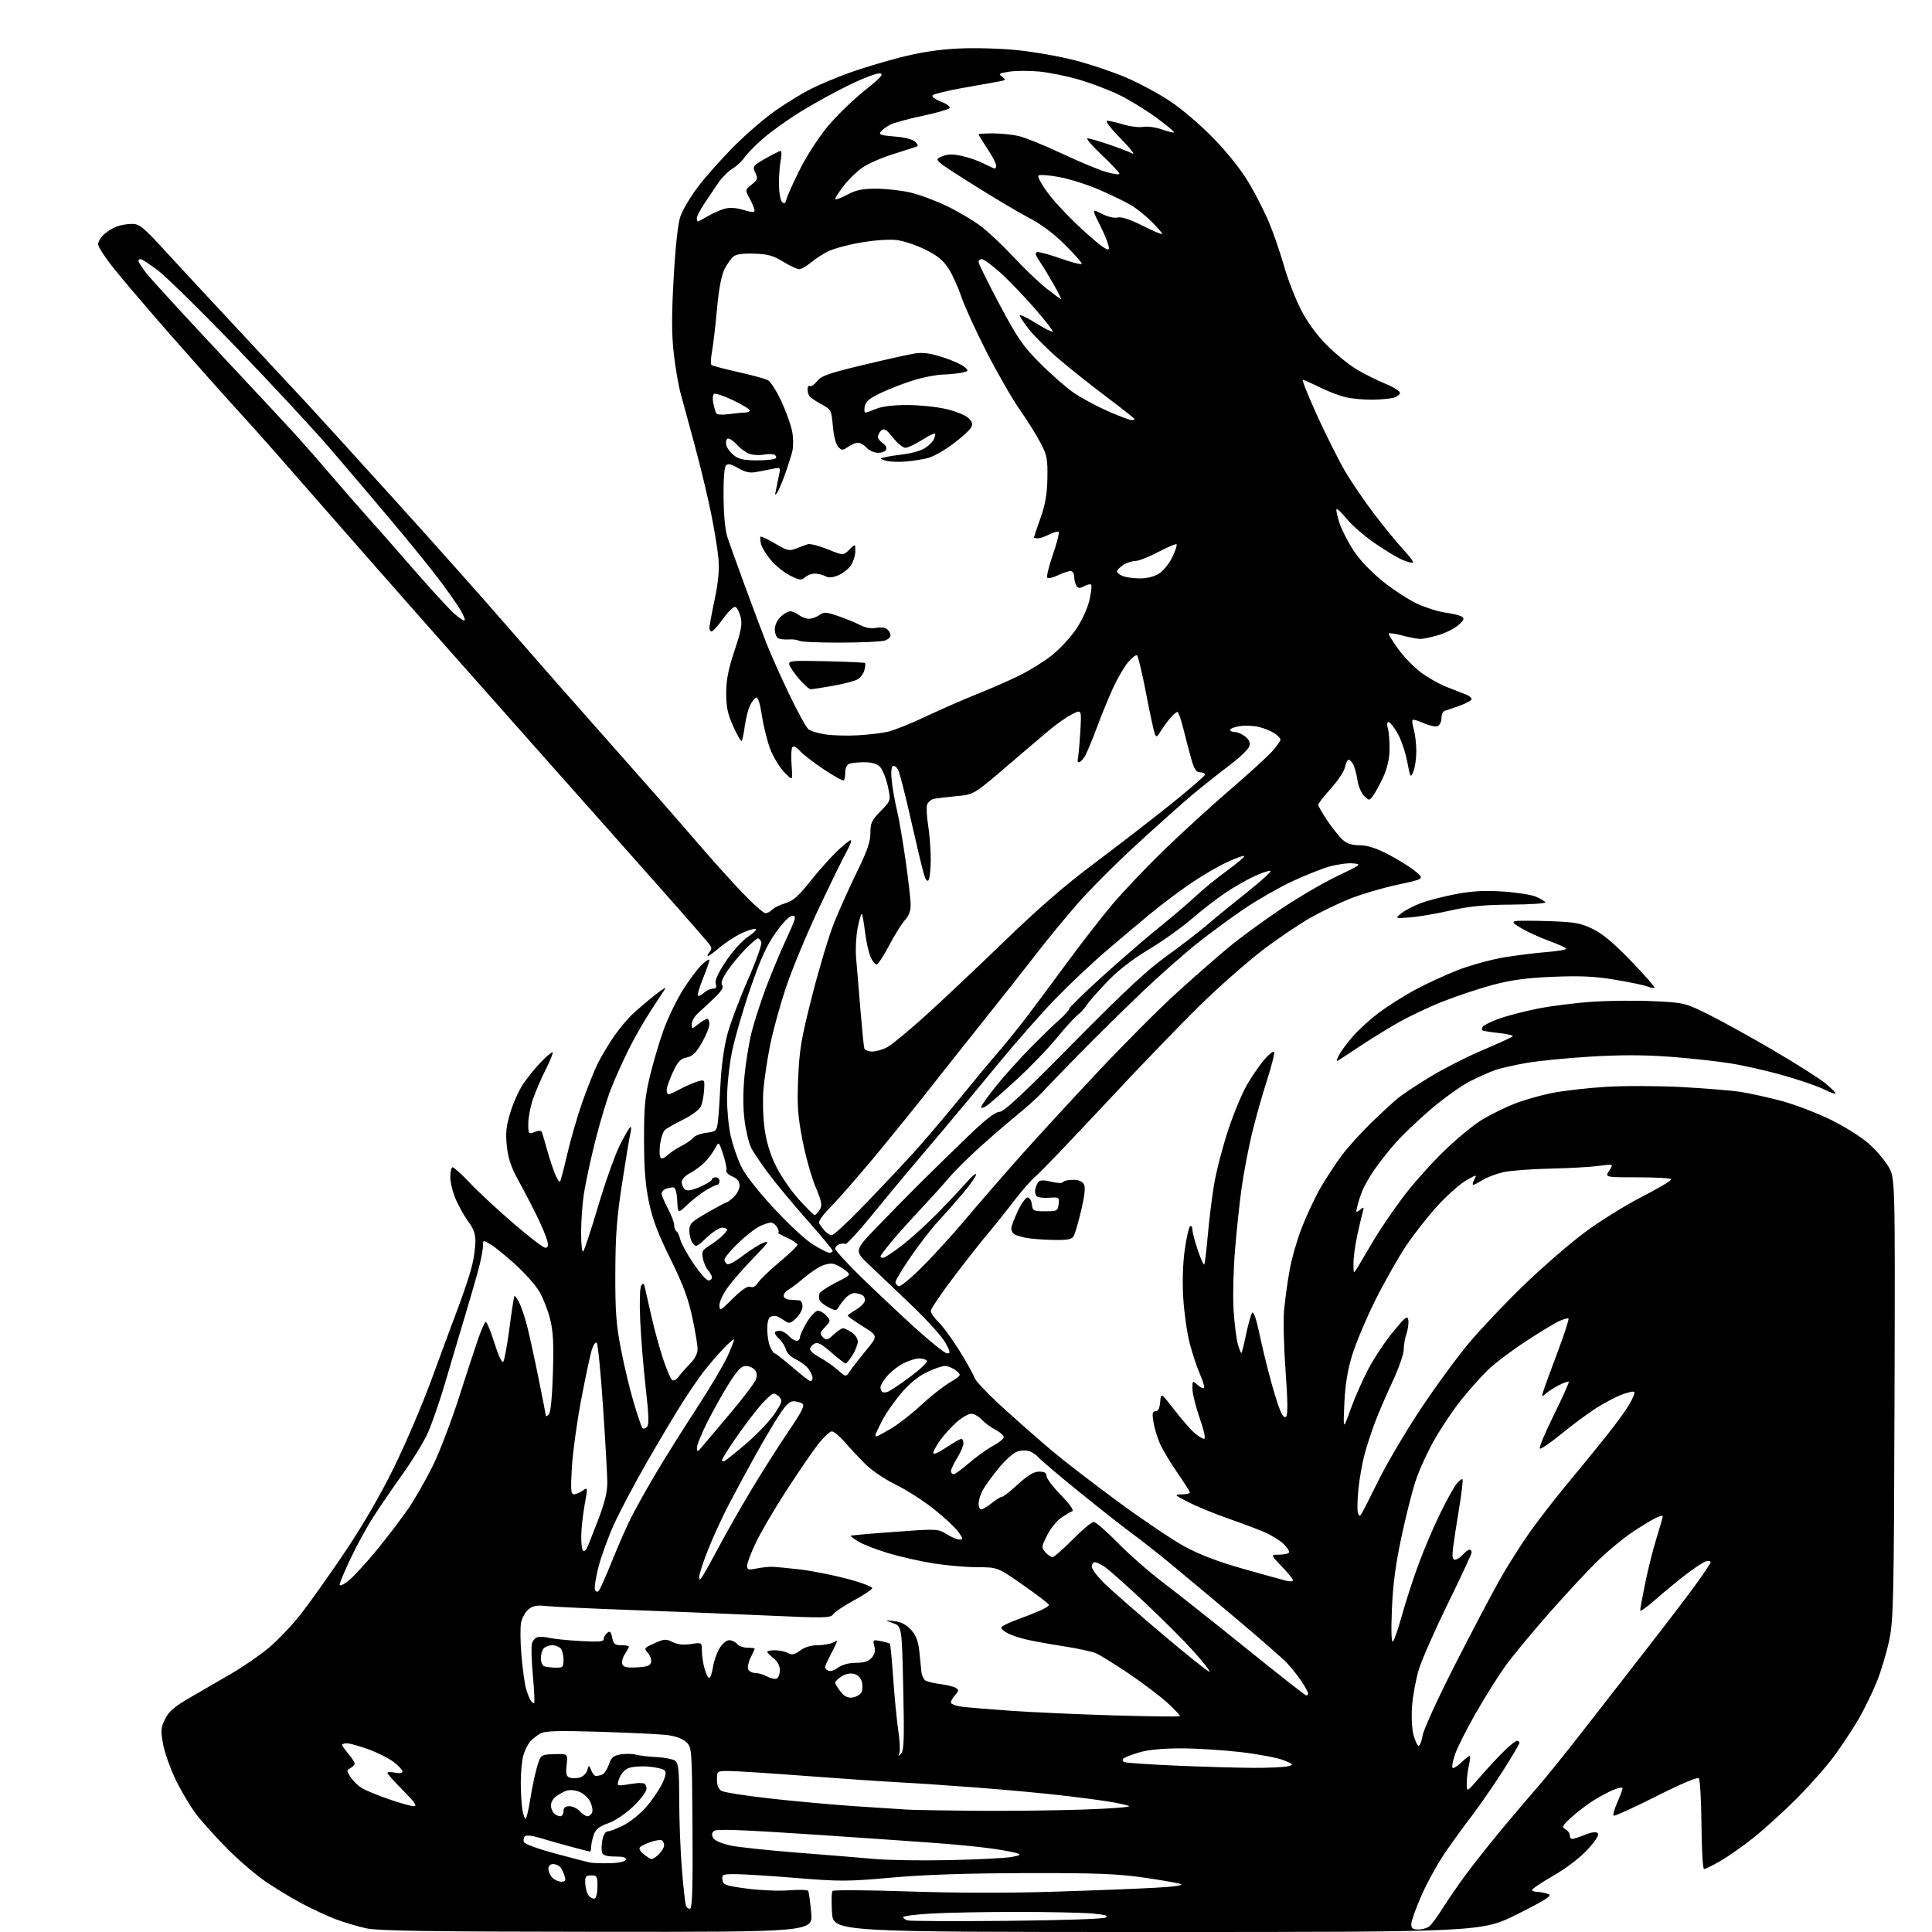 <?xml version="1.0" encoding="UTF-8" standalone="no"?>
<svg 
  version="1.1" 
  xmlns="http://www.w3.org/2000/svg" 
  xmlns:xlink="http://www.w3.org/1999/xlink" 
  xmlns:svg="http://www.w3.org/2000/svg"
  xmlns:rdf="http://www.w3.org/1999/02/22-rdf-syntax-ns#"
  xmlns:cc="http://creativecommons.org/ns#"
  xmlns:dc="http://purl.org/dc/elements/1.1/"
  viewBox="0 0 768 768"
  width="768"
  height="768"
>
<style>svg {background-color: white; }</style>"
<path stroke="none" fill="black" fill-rule="evenodd" d="M237.34,767.92C170.07,767.86 150.20,767.55 145.50,766.52C142.20,765.79 136.80,764.18 133.50,762.94C130.20,761.69 124.12,758.88 120.00,756.69C115.88,754.50 109.35,750.54 105.50,747.90C101.64,745.25 94.78,739.36 90.25,734.80C85.72,730.23 80.15,724.02 77.86,721.00C75.58,717.98 71.97,711.89 69.84,707.47C67.70,703.05 65.45,696.70 64.83,693.36C63.83,687.99 63.92,686.83 65.60,683.39C67.07,680.37 69.24,678.49 75.23,675.00C79.48,672.52 86.81,668.28 91.51,665.56C96.21,662.85 103.01,658.20 106.61,655.23C110.21,652.26 116.04,646.15 119.56,641.66C123.08,637.17 130.96,626.08 137.06,617.01C144.16,606.47 151.17,594.40 156.52,583.51C161.13,574.16 167.86,558.40 171.49,548.50C175.12,538.60 179.95,525.55 182.23,519.51C184.51,513.46 186.96,506.04 187.67,503.01C188.39,499.98 188.98,495.67 188.98,493.44C189.00,490.60 188.22,488.36 186.39,485.94C184.95,484.05 182.70,480.12 181.39,477.22C180.07,474.32 179.00,470.16 179.00,467.97C179.00,465.79 179.42,464.00 179.93,464.00C180.44,464.00 183.48,466.76 186.68,470.14C189.88,473.52 197.63,480.72 203.90,486.14C210.17,491.56 215.96,496.00 216.76,496.00C217.84,496.00 218.05,495.29 217.56,493.25C217.20,491.74 215.37,487.35 213.48,483.50C211.60,479.65 208.29,473.28 206.12,469.34C203.19,464.00 202.00,460.50 201.48,455.63C200.92,450.42 201.20,447.71 202.85,442.28C203.98,438.54 206.26,433.45 207.90,430.99C209.54,428.52 212.75,424.56 215.04,422.18C217.33,419.81 219.41,418.08 219.67,418.33C219.92,418.59 218.69,421.65 216.93,425.14C215.17,428.64 212.89,433.93 211.86,436.90C210.84,439.88 210.00,444.26 210.00,446.63C210.00,450.84 210.06,450.93 212.54,449.99C214.38,449.29 215.19,449.36 215.49,450.26C215.72,450.94 216.66,454.16 217.57,457.41C218.48,460.66 219.88,464.87 220.68,466.76C221.47,468.66 222.34,470.00 222.61,469.73C222.88,469.46 224.16,464.57 225.47,458.87C226.77,453.17 229.49,443.80 231.50,438.05C233.52,432.31 236.32,425.33 237.72,422.55C239.13,419.77 241.97,415.02 244.04,412.00C246.11,408.98 249.54,404.90 251.65,402.94C253.77,400.99 257.71,397.64 260.41,395.50C263.11,393.35 264.91,392.25 264.41,393.05C263.91,393.85 261.42,397.65 258.88,401.50C256.33,405.35 252.39,412.21 250.12,416.74C247.85,421.28 244.62,428.41 242.96,432.61C241.29,436.80 238.40,446.37 236.54,453.87C234.68,461.36 232.67,470.74 232.08,474.69C231.48,478.65 231.00,485.60 231.00,490.14C231.00,494.77 231.37,497.98 231.85,497.45C232.32,496.93 235.01,488.75 237.83,479.28C240.64,469.80 244.54,458.89 246.49,455.03C248.43,451.16 250.29,448.00 250.62,448.00C250.95,448.00 250.94,449.10 250.60,450.45C250.26,451.79 248.79,460.68 247.32,470.20C245.18,484.07 244.64,491.17 244.60,506.00C244.55,521.33 244.93,526.53 246.83,536.31C248.08,542.81 250.38,552.39 251.93,557.60C253.48,562.82 255.04,567.37 255.39,567.72C255.74,568.08 256.55,567.85 257.18,567.22C258.04,566.36 257.92,562.52 256.69,551.79C255.79,543.93 254.81,531.88 254.50,525.00C254.16,517.61 254.33,511.91 254.90,511.05C255.67,509.89 255.97,510.09 256.41,512.05C256.70,513.40 257.87,518.55 259.00,523.50C260.12,528.45 262.19,535.98 263.60,540.24C265.01,544.50 266.64,548.28 267.23,548.64C267.82,549.01 268.90,548.45 269.64,547.40C270.37,546.36 272.39,544.06 274.13,542.31C276.14,540.27 277.29,538.11 277.30,536.31C277.31,534.76 276.35,529.00 275.16,523.50C273.52,515.91 271.41,510.30 266.41,500.21C261.48,490.25 259.35,484.62 257.93,477.71C256.54,471.00 256.02,464.30 256.01,453.00C256.00,439.97 256.39,435.90 258.43,427.46C259.77,421.94 262.24,413.67 263.91,409.08C265.59,404.49 268.96,397.54 271.40,393.62C273.85,389.70 277.23,385.18 278.92,383.56C280.62,381.95 282.00,381.08 282.00,381.64C282.00,382.20 280.85,385.48 279.45,388.94C278.04,392.40 277.14,395.47 277.44,395.77C277.74,396.07 278.81,395.57 279.82,394.66C280.83,393.75 282.44,393.00 283.40,393.00C284.66,393.00 284.97,392.47 284.52,391.06C284.10,389.73 285.37,386.91 288.56,382.12C291.21,378.13 294.98,373.95 297.34,372.39C299.61,370.89 300.96,369.49 300.33,369.28C299.71,369.07 297.18,369.85 294.71,371.01C292.25,372.16 288.42,374.66 286.20,376.56C283.99,378.45 281.86,380.00 281.47,380.00C281.08,380.00 281.32,379.32 282.00,378.50C283.00,377.30 282.98,376.65 281.89,375.25C281.14,374.29 275.77,368.10 269.96,361.50C264.15,354.90 239.61,327.25 215.45,300.06C191.28,272.87 159.64,237.09 145.15,220.56C130.66,204.03 114.70,185.83 109.70,180.12C104.70,174.41 97.24,166.08 93.13,161.62C89.01,157.15 77.90,144.66 68.42,133.86C58.95,123.05 48.45,110.76 45.10,106.54C41.74,102.32 39.00,98.08 39.00,97.11C39.00,96.14 40.01,94.40 41.25,93.24C42.49,92.08 44.77,90.65 46.32,90.07C47.86,89.48 50.63,89.00 52.47,89.00C55.43,89.00 56.90,90.20 65.65,99.74C71.07,105.65 84.05,119.64 94.50,130.83C104.95,142.02 117.33,155.31 122.00,160.37C126.67,165.42 142.71,183.04 157.63,199.53C172.55,216.01 192.56,238.50 202.10,249.50C211.64,260.50 230.04,281.43 243.00,296.00C255.95,310.57 270.77,327.45 275.93,333.50C281.09,339.55 289.23,348.66 294.03,353.75C298.82,358.84 303.42,363.00 304.25,363.00C305.08,363.00 306.25,362.40 306.87,361.66C307.48,360.93 309.80,359.78 312.03,359.11C315.22,358.15 317.29,356.37 321.79,350.70C324.93,346.74 329.69,341.36 332.36,338.75C335.04,336.14 337.64,334.00 338.15,334.00C338.65,334.00 337.93,336.04 336.53,338.53C335.14,341.02 330.13,351.26 325.40,361.28C320.67,371.30 314.84,385.35 312.45,392.50C310.06,399.65 307.21,410.00 306.12,415.50C305.03,421.00 303.84,428.88 303.48,433.00C303.12,437.12 303.31,444.10 303.91,448.50C304.65,453.91 306.11,458.77 308.44,463.51C310.32,467.36 314.41,473.32 317.52,476.76C320.63,480.19 323.47,483.00 323.84,483.00C324.21,483.00 325.10,482.06 325.82,480.92C326.94,479.12 326.71,477.86 324.14,471.67C322.50,467.73 320.16,459.32 318.95,453.00C317.11,443.41 316.84,439.34 317.29,428.50C317.76,417.28 318.52,412.81 322.83,395.86C325.57,385.05 329.50,372.01 331.55,366.87C333.61,361.73 337.70,352.61 340.65,346.61C344.74,338.27 346.00,334.63 346.00,331.14C346.00,327.14 346.51,326.06 350.10,322.40C354.19,318.23 354.19,318.23 352.89,312.41C352.18,309.21 350.78,305.78 349.79,304.79C348.61,303.61 346.50,303.00 343.58,303.00C341.15,303.00 338.45,303.27 337.58,303.61C336.67,303.96 336.00,305.38 336.00,306.94C336.00,308.44 335.75,309.91 335.45,310.21C335.15,310.51 331.67,308.61 327.70,305.99C323.74,303.36 319.40,300.04 318.07,298.60C316.43,296.84 315.40,296.36 314.92,297.12C314.53,297.76 314.43,301.02 314.68,304.39C315.15,310.50 315.15,310.50 311.71,306.91C309.81,304.93 307.29,300.73 306.11,297.57C304.93,294.41 303.46,288.47 302.85,284.37C302.16,279.71 301.32,277.06 300.62,277.28C300.01,277.48 298.89,278.89 298.15,280.42C297.41,281.94 296.47,285.62 296.07,288.59C295.67,291.57 295.10,294.23 294.81,294.52C294.53,294.81 293.03,292.22 291.48,288.78C289.26,283.83 288.67,281.05 288.68,275.51C288.68,270.25 289.51,266.03 291.99,258.62C294.69,250.52 295.13,248.10 294.40,245.20C293.90,243.25 292.96,241.47 292.30,241.26C291.64,241.04 289.46,243.15 287.45,245.93C285.45,248.72 283.40,251.00 282.91,251.00C282.41,251.00 282.00,250.37 282.00,249.61C282.00,248.85 282.93,243.78 284.08,238.36C285.55,231.38 285.99,226.60 285.59,222.00C285.27,218.43 283.91,210.10 282.55,203.50C281.20,196.90 278.32,184.97 276.16,177.00C274.01,169.03 271.50,159.80 270.59,156.50C269.68,153.20 268.43,145.90 267.81,140.28C266.97,132.68 266.96,124.98 267.80,110.28C268.51,97.76 269.49,88.85 270.48,86.00C271.33,83.53 274.39,78.36 277.27,74.51C280.14,70.67 286.55,63.43 291.50,58.43C296.45,53.43 304.10,46.84 308.50,43.79C312.90,40.75 319.20,36.91 322.50,35.26C325.80,33.62 332.45,30.83 337.28,29.06C342.11,27.29 351.33,24.50 357.78,22.85C365.90,20.78 373.04,19.68 381.03,19.29C387.52,18.97 397.79,19.26 404.53,19.95C411.11,20.63 421.45,22.46 427.50,24.03C433.55,25.60 442.69,28.69 447.82,30.89C452.94,33.10 460.82,37.36 465.33,40.36C469.85,43.36 477.59,50.01 482.59,55.19C488.27,61.06 493.53,67.73 496.65,73.03C499.39,77.69 503.02,84.88 504.70,89.00C506.39,93.12 509.00,100.78 510.50,106.00C512.00,111.22 515.02,118.98 517.21,123.22C519.77,128.17 523.44,133.20 527.45,137.22C530.90,140.68 536.23,145.00 539.30,146.84C542.38,148.68 547.51,151.24 550.70,152.54C553.89,153.84 556.50,155.46 556.50,156.15C556.50,156.84 555.38,157.72 554.00,158.11C552.62,158.49 548.80,158.83 545.50,158.88C542.20,158.92 537.48,158.49 535.00,157.92C532.52,157.35 527.84,155.57 524.59,153.95C521.34,152.33 518.33,151.00 517.90,151.00C517.47,151.00 520.04,157.41 523.61,165.25C527.19,173.09 532.17,183.01 534.68,187.30C537.19,191.58 542.40,199.23 546.25,204.30C550.11,209.36 555.27,215.67 557.73,218.32C560.19,220.96 561.98,223.35 561.71,223.62C561.44,223.90 559.58,223.43 557.58,222.60C555.57,221.76 550.59,218.76 546.51,215.94C542.43,213.12 537.44,208.80 535.43,206.35C533.42,203.90 531.56,202.11 531.29,202.38C531.02,202.65 531.56,205.16 532.48,207.95C533.41,210.74 536.00,215.77 538.24,219.13C540.69,222.79 545.35,227.64 549.91,231.28C554.08,234.61 560.25,238.58 563.61,240.11C566.97,241.64 571.98,243.19 574.73,243.56C577.49,243.92 580.36,244.63 581.12,245.13C582.22,245.85 581.93,246.54 579.73,248.48C578.21,249.83 574.64,251.62 571.80,252.47C568.96,253.31 565.71,253.99 564.57,253.99C563.43,253.98 560.14,253.35 557.25,252.58C554.36,251.81 552.00,251.52 552.00,251.93C552.00,252.34 553.75,255.11 555.90,258.09C558.04,261.06 562.03,265.18 564.75,267.24C567.47,269.30 572.13,271.93 575.10,273.09C578.07,274.25 581.51,275.59 582.75,276.08C583.99,276.56 585.00,277.38 585.00,277.90C585.00,278.41 582.86,279.60 580.25,280.53C577.64,281.46 574.94,282.38 574.25,282.58C573.56,282.78 573.00,284.09 573.00,285.50C573.00,286.91 572.30,288.33 571.45,288.66C570.59,288.99 568.11,288.45 565.94,287.47C563.76,286.49 561.77,285.90 561.51,286.16C561.25,286.42 561.48,288.17 562.02,290.06C562.56,291.94 563.00,295.82 563.00,298.68C563.00,301.53 562.48,305.14 561.84,306.68C560.73,309.39 560.63,309.23 559.36,302.61C558.63,298.82 556.88,293.76 555.47,291.36C554.07,288.96 552.48,287.00 551.94,287.00C551.35,287.00 551.27,288.10 551.73,289.75C552.15,291.26 552.44,295.05 552.37,298.16C552.28,301.87 551.37,305.65 549.73,309.16C548.35,312.10 546.56,315.36 545.75,316.42C544.30,318.31 544.25,318.31 542.28,316.42C541.18,315.36 539.98,312.53 539.61,310.12C539.24,307.72 538.48,304.91 537.93,303.87C537.38,302.84 536.55,302.00 536.09,302.00C535.63,302.00 534.98,303.33 534.66,304.95C534.34,306.57 531.80,310.40 529.03,313.46C526.27,316.52 524.00,319.42 524.00,319.90C524.00,320.38 525.62,323.19 527.59,326.14C529.57,329.09 532.29,332.51 533.65,333.75C535.41,335.36 537.35,336.00 540.45,336.00C543.47,336.00 546.92,337.09 551.79,339.60C555.63,341.58 560.47,344.59 562.54,346.29C566.30,349.39 566.30,349.39 555.49,351.70C549.54,352.98 541.00,355.50 536.51,357.30C532.01,359.10 524.87,362.56 520.64,364.99C516.41,367.41 508.34,372.85 502.72,377.07C497.10,381.30 486.46,390.55 479.09,397.63C471.71,404.71 454.32,422.68 440.44,437.58C426.56,452.47 413.70,465.91 411.85,467.45C410.01,468.98 406.02,473.50 403.00,477.48C399.98,481.45 395.44,487.14 392.92,490.11C390.40,493.07 384.22,500.93 379.17,507.57C374.13,514.21 370.00,520.31 370.00,521.13C370.00,521.95 371.39,523.95 373.08,525.56C374.78,527.18 378.54,532.33 381.44,537.00C384.34,541.68 387.03,546.52 387.42,547.75C387.81,548.98 392.97,554.38 398.88,559.75C404.79,565.11 413.43,572.70 418.07,576.62C422.70,580.54 434.51,589.64 444.30,596.85C454.09,604.05 466.02,612.09 470.80,614.70C476.78,617.97 484.03,620.74 494.00,623.57C501.98,625.84 509.74,627.99 511.25,628.36C512.76,628.73 514.00,628.66 514.00,628.20C514.00,627.74 511.98,625.25 509.52,622.68C505.03,618.00 505.03,618.00 508.46,618.00C510.34,618.00 512.12,617.62 512.41,617.15C512.69,616.69 511.71,615.14 510.21,613.72C508.72,612.29 505.25,610.17 502.50,608.99C499.75,607.82 493.16,605.35 487.86,603.50C482.56,601.66 475.59,598.78 472.36,597.12C466.74,594.22 466.63,594.09 469.75,594.05C471.54,594.02 473.00,593.69 473.00,593.32C473.00,592.94 470.73,589.35 467.95,585.33C465.17,581.32 462.07,576.11 461.05,573.76C460.03,571.42 458.89,567.59 458.51,565.25C457.95,561.80 458.11,561.00 459.35,561.00C460.39,561.00 460.98,559.81 461.19,557.28C461.50,553.57 461.50,553.57 466.90,560.53C469.87,564.37 473.47,568.50 474.90,569.71C476.33,570.93 478.01,571.94 478.64,571.96C479.34,571.99 478.67,568.84 476.90,563.75C475.32,559.21 474.02,553.97 474.01,552.10C474.00,548.75 474.04,548.72 476.01,550.51C477.11,551.50 478.27,552.06 478.59,551.74C478.91,551.43 478.21,549.00 477.04,546.35C475.86,543.70 474.03,538.19 472.96,534.11C471.89,530.03 470.73,521.91 470.37,516.08C469.97,509.44 470.19,502.19 470.97,496.73C471.65,491.92 472.61,487.74 473.10,487.44C473.60,487.13 474.00,487.72 474.00,488.75C474.00,489.77 474.95,493.42 476.11,496.86C477.27,500.30 478.43,502.90 478.69,502.64C478.95,502.38 479.58,497.29 480.09,491.33C480.60,485.38 481.73,476.23 482.59,471.00C483.45,465.77 485.97,456.02 488.18,449.32C490.38,442.61 493.84,434.35 495.85,430.95C497.86,427.55 500.92,423.13 502.65,421.13C504.38,419.13 506.09,417.78 506.45,418.13C506.80,418.47 505.51,423.65 503.58,429.63C501.65,435.61 498.95,445.23 497.58,451.00C496.21,456.77 494.42,466.23 493.59,472.00C492.77,477.77 491.57,489.02 490.93,497.00C490.28,504.98 490.03,515.77 490.38,521.00C490.72,526.23 491.48,532.23 492.07,534.34C492.66,536.46 493.31,538.02 493.51,537.82C493.71,537.62 494.57,534.12 495.42,530.04C496.27,525.97 497.36,522.24 497.83,521.77C498.31,521.29 499.45,524.57 500.42,529.20C501.37,533.77 503.28,541.74 504.66,546.93C506.03,552.12 507.86,558.11 508.72,560.25C509.76,562.87 510.60,563.80 511.28,563.12C511.96,562.44 511.89,556.58 511.04,545.12C510.35,535.78 510.08,524.85 510.45,520.82C510.81,516.79 511.79,509.68 512.62,505.00C513.45,500.32 515.73,492.45 517.69,487.50C519.65,482.55 522.95,475.57 525.03,471.99C527.11,468.41 530.80,462.79 533.23,459.49C535.66,456.20 541.00,450.28 545.08,446.33C549.16,442.39 553.94,437.98 555.71,436.53C557.47,435.08 563.19,431.29 568.42,428.10C573.66,424.91 583.01,420.14 589.22,417.51C595.42,414.87 600.86,412.40 601.30,412.01C601.74,411.62 599.30,411.00 595.88,410.65C592.46,410.29 589.47,409.80 589.23,409.56C588.99,409.33 589.08,408.68 589.42,408.13C589.76,407.58 592.49,406.21 595.49,405.09C598.49,403.97 605.42,402.14 610.89,401.02C616.36,399.91 626.38,398.64 633.17,398.20C639.95,397.76 650.95,397.67 657.60,398.00C669.50,398.58 669.87,398.67 679.10,403.24C684.27,405.81 695.87,412.21 704.87,417.48C713.88,422.75 723.23,428.69 725.65,430.67C728.07,432.66 729.86,434.48 729.62,434.71C729.39,434.95 727.34,434.20 725.08,433.04C722.82,431.89 715.69,429.43 709.24,427.58C702.78,425.72 693.00,423.50 687.50,422.64C682.00,421.78 671.13,420.61 663.34,420.04C653.62,419.32 643.89,419.31 632.34,420.01C623.08,420.57 611.60,421.70 606.83,422.53C602.06,423.36 596.41,424.65 594.27,425.40C592.14,426.16 587.65,428.16 584.31,429.85C580.96,431.54 574.01,436.50 568.86,440.88C563.71,445.26 557.22,451.47 554.44,454.67C551.66,457.88 547.92,462.64 546.14,465.26C544.35,467.88 542.30,471.48 541.58,473.26C540.86,475.04 539.95,477.82 539.57,479.42C538.93,482.11 539.02,482.23 540.61,480.92C542.19,479.63 542.29,479.72 541.65,482.00C541.27,483.38 540.29,487.57 539.48,491.32C538.67,495.06 538.01,500.01 538.02,502.32C538.03,506.50 538.03,506.50 539.85,503.50C540.85,501.85 543.66,497.12 546.08,493.00C548.51,488.88 553.70,481.23 557.63,476.00C561.56,470.77 568.99,462.42 574.14,457.44C579.30,452.45 586.24,446.78 589.56,444.84C592.88,442.89 598.50,440.15 602.05,438.74C605.60,437.34 612.22,435.44 616.77,434.52C621.32,433.61 631.00,432.49 638.27,432.04C645.55,431.59 659.12,431.63 668.44,432.12C677.75,432.62 688.33,433.48 691.94,434.05C695.55,434.61 702.77,436.21 708.00,437.59C713.23,438.98 722.00,442.31 727.50,444.99C733.00,447.67 739.87,451.96 742.76,454.52C745.65,457.07 749.21,461.22 750.68,463.72C753.35,468.28 753.35,468.28 753.10,555.64C752.87,635.18 752.68,643.78 751.05,651.77C750.06,656.60 747.84,664.06 746.12,668.35C744.41,672.64 741.12,679.38 738.83,683.33C736.54,687.27 732.18,693.88 729.16,698.00C726.13,702.12 719.34,709.80 714.08,715.07C708.81,720.33 701.06,727.36 696.85,730.69C692.64,734.02 686.73,738.15 683.72,739.87C680.72,741.59 677.86,743.00 677.38,743.00C676.90,742.99 676.44,735.08 676.36,725.40C676.28,715.73 675.80,707.40 675.30,706.90C674.73,706.33 668.06,709.16 658.19,714.15C649.28,718.65 641.73,722.07 641.41,721.75C641.09,721.43 641.77,719.05 642.92,716.46C644.06,713.87 645.00,711.35 645.00,710.86C645.00,710.37 643.32,710.68 641.26,711.53C639.21,712.39 635.49,714.40 633.01,715.99C630.53,717.59 626.71,720.53 624.53,722.53C621.03,725.74 620.76,726.29 622.28,727.14C623.23,727.67 624.00,728.75 624.00,729.55C624.00,730.35 624.44,731.00 624.98,731.00C625.52,731.00 627.80,730.26 630.05,729.37C632.75,728.28 634.47,728.07 635.12,728.72C635.78,729.38 634.44,731.55 631.17,735.13C628.18,738.40 622.81,742.52 617.63,745.52C612.91,748.26 609.03,750.84 609.02,751.25C609.01,751.66 610.01,752.03 611.25,752.07C612.49,752.11 614.40,752.50 615.50,752.93C617.11,753.57 614.74,755.10 603.26,760.86C589.03,768.00 589.03,768.00 460.14,768.00C331.26,768.00 331.26,768.00 330.74,760.25C330.45,755.99 330.55,752.14 330.97,751.69C331.38,751.24 344.95,751.33 361.11,751.88C379.64,752.51 401.03,752.55 419.00,751.98C434.68,751.49 452.89,750.78 459.48,750.40C467.00,749.97 470.68,749.43 469.37,748.94C468.22,748.51 461.48,747.34 454.39,746.33C443.79,744.83 435.45,744.52 407.50,744.59C384.29,744.65 367.47,745.21 354.50,746.37C337.03,747.94 333.98,747.95 316.67,746.54C306.32,745.69 295.37,745.00 292.35,745.00C287.23,745.00 286.88,745.15 287.18,747.25C287.47,749.30 288.36,749.61 297.00,750.76C302.23,751.45 309.71,751.76 313.64,751.43C317.57,751.11 321.01,751.22 321.27,751.67C321.54,752.13 322.07,755.99 322.46,760.25C323.17,768.00 323.17,768.00 237.34,767.92zM563.81,767.00C565.35,767.00 567.32,766.44 568.19,765.75C569.05,765.06 571.45,761.80 573.52,758.50C575.60,755.20 579.78,749.12 582.82,745.00C585.87,740.88 592.44,732.60 597.43,726.61C602.42,720.63 608.92,712.98 611.88,709.61C614.84,706.25 623.20,695.85 630.45,686.50C637.71,677.15 649.01,662.62 655.57,654.21C662.13,645.80 670.31,635.07 673.75,630.36C677.19,625.65 680.00,621.44 680.00,621.00C680.00,620.55 679.18,620.40 678.18,620.66C677.18,620.92 673.61,623.25 670.26,625.82C666.90,628.39 661.42,632.91 658.08,635.85C654.73,638.79 652.00,640.75 652.00,640.21C652.00,639.66 652.89,634.78 653.99,629.36C655.08,623.94 657.10,615.90 658.47,611.50C659.85,607.10 660.98,603.15 660.98,602.72C660.99,602.30 659.54,602.70 657.75,603.62C655.96,604.54 651.80,607.11 648.50,609.33C645.20,611.55 639.42,616.32 635.66,619.93C631.90,623.54 623.16,632.90 616.25,640.73C609.34,648.55 601.32,658.23 598.44,662.23C595.56,666.23 590.23,674.72 586.59,681.10C582.95,687.49 579.26,694.82 578.38,697.41C577.50,699.99 577.06,702.39 577.40,702.73C577.74,703.07 579.28,702.15 580.82,700.68C582.35,699.20 583.87,698.00 584.20,698.00C584.52,698.00 584.40,699.69 583.92,701.75C583.44,703.81 583.04,707.08 583.04,709.00C583.03,712.50 583.03,712.50 588.22,706.50C591.07,703.20 595.34,698.59 597.72,696.25C600.09,693.91 602.48,692.00 603.02,692.00C603.56,692.00 604.00,692.37 604.00,692.83C604.00,693.28 601.00,698.34 597.34,704.08C593.67,709.81 588.16,717.78 585.09,721.79C582.01,725.79 577.15,732.51 574.28,736.72C571.41,740.92 567.25,748.49 565.03,753.55C562.81,758.60 561.00,763.70 561.00,764.87C561.00,766.54 561.61,767.00 563.81,767.00zM400.14,763.57C421.55,763.37 438.52,762.81 439.49,762.27C440.77,761.55 439.47,761.14 434.35,760.66C430.58,760.31 417.15,760.01 404.50,760.01C391.85,760.01 376.44,760.30 370.25,760.66C364.06,761.01 359.00,761.65 359.00,762.08C359.00,762.51 359.79,763.09 360.75,763.39C361.71,763.68 379.44,763.76 400.14,763.57zM274.33,758.72C275.20,758.43 275.44,749.99 275.28,726.41C275.05,694.50 275.05,694.50 272.62,692.38C271.09,691.04 268.19,690.03 264.84,689.66C261.90,689.34 250.01,688.78 238.41,688.41C222.17,687.91 216.77,688.05 214.91,689.04C213.59,689.74 211.72,691.21 210.76,692.30C209.80,693.40 208.56,695.91 208.01,697.89C207.46,699.88 207.01,704.65 207.02,708.50C207.02,712.35 207.30,717.19 207.64,719.25C207.98,721.31 208.55,723.00 208.91,723.00C209.27,723.00 210.12,719.45 210.80,715.11C211.48,710.78 212.69,705.04 213.49,702.36C214.93,697.50 214.93,697.50 220.34,697.31C225.74,697.13 225.74,697.13 225.24,701.55C224.85,705.02 225.09,706.10 226.37,706.59C227.27,706.93 229.07,706.95 230.38,706.62C231.69,706.29 233.06,705.00 233.43,703.76C234.10,701.50 234.10,701.50 235.02,703.75C235.52,704.99 236.36,706.00 236.89,706.00C237.41,706.00 238.53,705.74 239.37,705.41C240.21,705.09 241.41,703.30 242.02,701.44C242.92,698.72 243.79,697.94 246.56,697.42C248.44,697.07 251.23,697.10 252.74,697.50C254.26,697.89 258.09,698.34 261.26,698.49C264.43,698.65 267.69,699.33 268.51,700.01C269.70,701.00 270.00,704.09 270.00,715.48C270.00,723.31 270.46,735.51 271.03,742.60C271.60,749.70 272.31,756.31 272.62,757.31C272.92,758.30 273.69,758.93 274.33,758.72zM236.40,754.70C237.01,754.50 237.50,752.35 237.50,749.92C237.50,745.87 237.29,745.50 235.00,745.50C232.81,745.50 232.52,745.91 232.65,748.78C232.73,750.58 233.36,752.73 234.05,753.56C234.74,754.39 235.80,754.90 236.40,754.70zM223.14,748.00C224.75,748.00 225.00,747.56 224.44,745.75C224.07,744.51 223.31,742.94 222.76,742.25C222.21,741.56 220.91,741.00 219.88,741.00C218.69,741.00 218.00,741.71 218.00,742.93C218.00,743.99 218.71,745.56 219.57,746.43C220.44,747.29 222.04,748.00 223.14,748.00zM242.42,740.65C246.15,740.56 248.49,740.04 248.75,739.25C249.04,738.37 247.80,738.00 244.55,738.00C241.36,738.00 239.76,737.53 239.36,736.49C239.04,735.66 239.08,733.41 239.44,731.49C239.84,729.36 240.67,728.00 241.58,728.00C242.40,728.00 245.25,726.89 247.92,725.54C250.59,724.19 254.63,720.92 256.90,718.29C259.17,715.66 261.97,711.55 263.14,709.18C264.66,706.05 264.95,704.55 264.16,703.76C263.56,703.16 260.69,702.48 257.79,702.25C254.88,702.01 251.32,702.28 249.87,702.84C248.32,703.44 246.81,705.12 246.17,706.93C245.10,710.01 245.10,710.01 249.30,709.38C251.61,709.03 253.72,708.75 254.00,708.75C254.28,708.76 255.06,708.82 255.75,708.88C256.44,708.95 257.00,709.91 257.00,711.02C257.00,712.16 254.70,715.25 251.75,718.06C248.67,721.01 244.54,723.78 241.77,724.77C238.16,726.06 236.79,727.15 236.02,729.38C235.46,730.98 235.00,733.13 235.00,734.15C235.00,735.17 234.77,736.00 234.48,736.00C234.20,736.00 230.71,735.12 226.73,734.04C222.75,732.97 217.26,731.41 214.52,730.57C211.55,729.67 209.18,729.42 208.64,729.96C208.14,730.46 207.97,731.48 208.26,732.24C208.56,733.02 213.98,735.01 220.65,736.79C227.17,738.54 233.40,740.16 234.50,740.39C235.60,740.62 239.16,740.74 242.42,740.65zM377.50,739.43C388.50,739.19 399.52,738.63 402.00,738.20C405.39,737.60 406.01,737.24 404.50,736.75C403.40,736.38 399.57,735.63 396.00,735.08C392.43,734.52 384.10,733.62 377.50,733.07C370.90,732.52 347.37,730.86 325.20,729.38C294.22,727.31 284.63,726.97 283.73,727.87C282.87,728.73 282.84,729.52 283.62,730.76C284.24,731.74 287.17,732.96 290.60,733.66C293.84,734.32 305.73,735.58 317.00,736.46C328.27,737.34 342.00,738.46 347.50,738.96C353.00,739.46 366.50,739.67 377.50,739.43zM259.11,739.00C259.60,739.00 260.90,738.10 262.00,737.00C263.10,735.90 264.00,734.35 264.00,733.56C264.00,732.77 263.60,731.87 263.11,731.57C262.63,731.27 260.72,731.53 258.86,732.15C257.01,732.77 255.05,733.69 254.50,734.21C253.85,734.82 254.32,735.81 255.86,737.07C257.16,738.13 258.62,739.00 259.11,739.00zM222.70,722.00C223.41,722.00 224.00,721.10 224.00,720.00C224.00,718.57 224.67,718.00 226.35,718.00C227.63,718.00 229.50,718.90 230.50,720.00C231.50,721.10 232.87,722.00 233.55,722.00C234.23,722.00 235.06,721.30 235.39,720.44C235.72,719.58 235.33,717.60 234.52,716.05C233.72,714.49 231.68,712.74 229.99,712.15C228.03,711.46 226.13,711.41 224.71,712.00C223.50,712.51 221.71,713.56 220.75,714.33C219.79,715.09 219.00,716.59 219.00,717.66C219.00,718.73 219.54,720.14 220.20,720.80C220.86,721.46 221.99,722.00 222.70,722.00zM388.09,719.82C400.51,719.92 419.57,719.70 430.43,719.34C441.29,718.97 449.57,718.35 448.84,717.95C448.10,717.55 444.35,716.72 440.50,716.11C436.65,715.49 427.65,714.33 420.50,713.53C413.35,712.72 398.95,711.40 388.50,710.60C378.05,709.79 364.10,708.85 357.50,708.51C350.90,708.16 334.02,707.01 320.00,705.94C305.98,704.88 292.36,704.00 289.75,704.00C285.00,704.00 285.00,704.00 285.00,707.46C285.00,709.86 285.59,711.25 286.92,711.95C287.97,712.52 296.63,713.86 306.17,714.94C315.70,716.01 330.70,717.37 339.50,717.97C348.30,718.56 357.75,719.18 360.50,719.34C363.25,719.50 375.67,719.72 388.09,719.82zM164.47,717.99C165.98,718.00 164.97,716.51 160.22,711.72C156.80,708.27 154.00,705.13 154.00,704.75C154.00,704.36 155.35,704.32 157.00,704.65C158.84,705.02 160.00,704.84 160.00,704.18C160.00,703.59 158.42,701.90 156.49,700.42C154.55,698.95 150.03,696.67 146.44,695.37C142.85,694.07 139.03,693.00 137.95,693.00C136.88,693.00 136.00,693.27 136.00,693.61C136.00,693.94 137.12,695.55 138.50,697.18C139.88,698.82 141.00,700.55 141.00,701.03C141.00,701.51 140.24,702.32 139.32,702.84C137.74,703.73 137.74,703.95 139.33,706.38C140.26,707.81 142.15,709.71 143.51,710.60C144.88,711.50 149.71,713.52 154.25,715.10C158.79,716.68 163.39,717.98 164.47,717.99zM498.00,702.75C504.32,702.78 510.62,702.49 511.99,702.11C514.35,701.45 514.26,701.32 510.18,699.69C507.81,698.74 500.17,697.30 493.19,696.48C486.22,695.67 475.53,695.00 469.44,695.00C462.26,695.00 456.45,695.56 452.93,696.59C449.94,697.47 447.09,698.58 446.58,699.06C446.03,699.58 446.24,700.16 447.10,700.49C447.89,700.79 457.08,701.41 467.52,701.87C477.96,702.32 491.68,702.72 498.00,702.75zM358.25,697.00C359.35,695.79 359.50,690.84 359.05,671.00C358.50,646.50 358.50,646.50 355.00,645.22C351.50,643.94 351.50,643.94 355.50,644.43C358.26,644.78 360.32,645.84 362.17,647.89C364.09,650.02 365.00,652.35 365.42,656.17C365.73,659.10 366.11,662.80 366.25,664.40C366.39,665.99 367.18,667.66 368.00,668.10C368.82,668.54 371.52,669.16 374.00,669.48C376.48,669.80 379.16,670.47 379.96,670.97C381.22,671.75 381.18,672.14 379.71,673.77C378.77,674.81 378.00,676.16 378.00,676.77C378.00,677.38 379.91,678.12 382.25,678.43C384.59,678.73 393.25,679.46 401.50,680.04C409.75,680.63 428.20,681.46 442.50,681.89C456.80,682.31 468.73,682.46 469.00,682.22C469.27,681.98 467.02,679.56 464.00,676.83C460.98,674.10 454.00,668.84 448.50,665.14C443.00,661.44 437.23,657.86 435.68,657.20C434.13,656.53 428.51,655.30 423.18,654.48C417.86,653.65 411.25,652.47 408.50,651.85C405.75,651.24 402.26,650.11 400.75,649.34C399.24,648.57 398.00,647.54 398.00,647.05C398.00,646.55 400.59,645.20 403.75,644.05C406.91,642.90 411.19,641.22 413.25,640.33C415.31,639.43 417.00,638.38 417.00,637.99C417.00,637.61 412.41,634.08 406.79,630.15C396.58,623.00 396.58,623.00 388.54,623.00C384.12,622.99 376.23,622.30 371.00,621.47C365.77,620.63 357.68,618.79 353.00,617.38C348.32,615.97 343.01,613.90 341.20,612.79C339.38,611.68 338.03,610.64 338.20,610.48C338.36,610.32 346.21,609.62 355.63,608.94C372.51,607.70 372.80,607.71 376.24,609.84C378.16,611.03 380.50,612.00 381.44,612.00C382.93,612.00 382.87,611.63 380.95,608.92C379.74,607.23 375.32,603.13 371.13,599.80C366.93,596.48 360.12,592.12 356.00,590.13C351.79,588.09 346.52,584.53 343.99,582.00C341.51,579.53 337.83,575.59 335.81,573.25C333.80,570.91 331.46,569.00 330.63,569.00C329.80,569.00 327.14,571.59 324.73,574.75C322.32,577.91 316.66,586.21 312.16,593.20C307.66,600.18 302.40,609.17 300.49,613.17C298.57,617.17 297.00,621.30 297.00,622.35C297.00,624.03 297.46,624.17 300.75,623.50C302.81,623.08 305.62,622.78 307.00,622.83C308.38,622.87 313.29,623.34 317.92,623.87C322.55,624.40 331.00,626.07 336.70,627.58C342.48,629.11 346.90,630.79 346.71,631.38C346.52,631.95 343.25,634.11 339.45,636.17C335.65,638.22 331.98,640.68 331.29,641.62C330.12,643.22 328.25,643.26 304.27,642.17C290.09,641.53 265.90,640.55 250.50,639.99C235.10,639.44 220.22,638.74 217.42,638.44C213.43,638.02 211.86,638.29 210.09,639.72C208.85,640.73 207.53,643.07 207.15,644.94C206.76,646.80 206.82,652.64 207.27,657.92C207.72,663.19 208.52,669.08 209.04,671.00C209.57,672.92 210.43,675.16 210.95,675.97C211.47,676.78 212.09,677.23 212.34,676.97C212.58,676.71 212.35,671.81 211.83,666.07C211.30,660.34 211.13,654.63 211.44,653.40C211.75,652.16 212.79,650.98 213.75,650.77C214.71,650.56 216.85,650.71 218.50,651.10C220.15,651.49 225.66,652.05 230.75,652.34C237.99,652.75 240.00,652.58 240.00,651.56C240.00,650.84 240.62,649.73 241.37,649.11C242.47,648.19 242.86,648.57 243.35,650.98C243.86,653.54 244.41,654.00 246.98,654.00C248.64,654.00 250.00,654.24 250.00,654.54C250.00,654.83 249.28,656.18 248.39,657.53C247.50,658.88 247.05,660.69 247.38,661.54C247.84,662.74 249.20,663.03 253.23,662.80C257.38,662.56 258.55,662.12 258.83,660.68C259.02,659.67 258.42,658.02 257.50,657.00C255.91,655.24 256.04,655.06 260.16,653.22C264.07,651.48 264.79,651.44 267.38,652.74C269.34,653.72 271.66,653.98 274.63,653.53C279.00,652.88 279.00,652.88 279.01,656.19C279.01,658.01 279.48,661.19 280.05,663.25C280.63,665.31 281.47,667.00 281.93,667.00C282.40,667.00 283.06,665.07 283.42,662.72C283.77,660.36 284.94,656.99 286.01,655.22C287.11,653.42 288.80,652.00 289.86,652.00C290.90,652.00 292.32,652.67 293.00,653.50C293.68,654.33 295.54,655.00 297.12,655.00C298.71,655.00 300.00,655.16 300.00,655.35C300.00,655.54 299.28,657.13 298.41,658.88C297.53,660.64 297.07,662.73 297.38,663.54C297.68,664.34 298.96,665.02 300.22,665.04C301.47,665.05 303.60,665.68 304.95,666.43C306.30,667.17 307.98,667.56 308.70,667.29C309.41,667.01 310.00,665.52 310.00,663.97C310.00,662.15 309.11,660.45 307.50,659.18C306.12,658.10 305.00,656.94 305.00,656.61C305.00,656.27 306.38,656.00 308.07,656.00C309.75,656.00 312.06,656.49 313.19,657.10C314.84,657.98 315.79,657.79 318.08,656.10C319.88,654.77 322.42,654.00 325.03,654.00C327.28,654.00 330.04,653.52 331.14,652.92C333.00,651.93 333.06,652.03 332.00,654.17C331.37,655.45 330.10,657.98 329.18,659.79C327.74,662.62 327.70,663.20 328.95,663.97C329.91,664.56 331.29,664.22 333.10,662.93C334.80,661.72 337.47,661.00 340.25,661.00C343.39,661.00 345.21,660.43 346.46,659.04C347.71,657.66 348.04,656.28 347.57,654.40C346.92,651.83 347.02,651.75 350.12,652.37C351.90,652.73 353.53,653.20 353.75,653.41C353.96,653.63 354.55,659.81 355.06,667.15C355.57,674.49 356.47,683.79 357.07,687.82C357.67,691.85 357.87,695.90 357.53,696.82C356.97,698.30 357.05,698.32 358.25,697.00zM563.95,694.00C564.43,694.00 565.14,692.10 565.54,689.78C565.93,687.46 571.64,674.98 578.24,662.03C584.83,649.09 592.89,633.77 596.15,628.00C599.41,622.23 604.93,613.51 608.41,608.64C611.90,603.77 618.52,595.25 623.13,589.71C627.73,584.18 634.58,575.80 638.34,571.09C642.10,566.39 646.32,560.60 647.71,558.23C649.10,555.85 649.97,553.64 649.64,553.31C649.31,552.98 647.04,553.48 644.59,554.41C642.14,555.35 637.43,557.86 634.12,560.00C630.81,562.14 624.73,566.66 620.60,570.05C616.48,573.43 612.68,576.04 612.16,575.85C611.64,575.66 614.10,569.69 617.62,562.59C621.13,555.49 623.82,549.49 623.60,549.26C623.37,549.04 621.68,549.61 619.84,550.55C618.00,551.48 615.65,552.97 614.62,553.87C612.83,555.42 612.77,555.38 613.50,553.00C613.92,551.62 616.46,544.69 619.13,537.58C621.81,530.48 623.77,524.43 623.49,524.15C623.20,523.87 621.42,524.38 619.51,525.29C617.61,526.20 611.54,529.91 606.04,533.52C600.53,537.14 593.87,542.22 591.23,544.80C588.60,547.39 583.92,552.65 580.84,556.50C577.75,560.35 573.00,567.41 570.27,572.20C567.54,576.98 564.14,584.40 562.72,588.70C561.31,592.99 558.72,603.25 556.98,611.50C554.71,622.25 553.67,630.32 553.29,640.00C552.95,648.69 553.11,653.14 553.73,652.50C554.26,651.95 555.93,647.08 557.43,641.67C558.93,636.26 561.89,627.19 564.00,621.51C566.10,615.83 569.88,606.98 572.38,601.84C574.89,596.70 577.82,591.38 578.90,590.01C579.98,588.65 581.09,587.75 581.36,588.03C581.63,588.30 581.03,593.47 580.03,599.51C579.02,605.56 577.94,612.64 577.62,615.25C577.18,618.82 577.37,620.00 578.36,620.00C579.09,620.00 580.50,619.10 581.50,618.00C582.50,616.90 583.69,616.00 584.15,616.00C584.62,616.00 585.00,616.49 585.00,617.09C585.00,617.68 580.77,626.80 575.61,637.34C570.44,647.88 565.24,659.65 564.06,663.50C562.87,667.35 561.65,673.88 561.33,678.00C561.00,682.44 561.24,687.23 561.92,689.75C562.56,692.09 563.47,694.00 563.95,694.00zM338.77,674.81C340.16,674.64 341.75,673.78 342.30,672.90C342.85,672.03 343.00,670.12 342.63,668.67C342.21,666.98 341.07,665.80 339.48,665.40C337.92,665.01 336.05,665.39 334.49,666.41C333.12,667.31 332.00,668.43 332.00,668.89C332.00,669.35 332.95,670.94 334.12,672.42C335.61,674.32 336.98,675.02 338.77,674.81zM519.25,673.96C519.66,673.98 520.00,673.61 520.00,673.14C520.00,672.67 518.83,670.53 517.40,668.39C515.97,666.25 513.38,662.99 511.65,661.14C509.92,659.29 500.66,651.19 491.07,643.14C481.48,635.09 469.78,625.31 465.07,621.42C460.36,617.52 453.48,612.12 449.80,609.42C446.11,606.71 436.65,599.27 428.78,592.88C420.90,586.49 413.81,580.48 413.02,579.53C412.23,578.57 410.57,577.41 409.33,576.93C408.02,576.44 405.91,576.48 404.29,577.05C402.75,577.59 399.37,580.66 396.76,583.88C394.15,587.11 391.34,591.04 390.51,592.62C389.69,594.21 389.01,596.51 389.01,597.75C389.00,598.99 389.47,600.00 390.05,600.00C390.63,600.00 392.55,598.85 394.30,597.45C396.06,596.05 397.86,594.95 398.30,595.00C398.74,595.06 401.59,592.83 404.63,590.05C408.63,586.40 410.97,585.00 413.08,585.00C415.18,585.00 416.00,585.49 416.00,586.72C416.00,587.67 418.59,591.10 421.75,594.34C425.10,597.77 427.00,600.42 426.30,600.69C425.64,600.93 423.64,602.12 421.87,603.32C420.09,604.52 417.55,607.67 416.23,610.33C413.94,614.93 413.91,615.24 415.57,617.08C416.53,618.13 417.80,618.99 418.40,618.99C419.01,618.98 422.60,615.83 426.39,611.99C430.19,608.14 433.95,605.00 434.75,605.00C435.56,605.00 439.88,608.74 444.36,613.32C448.84,617.90 457.00,625.05 462.50,629.21C468.00,633.37 482.85,645.13 495.50,655.34C508.15,665.56 518.84,673.94 519.25,673.96zM480.80,664.54C481.07,664.27 478.27,660.67 474.58,656.55C470.89,652.43 462.29,643.81 455.46,637.40C448.63,630.99 441.60,624.68 439.83,623.37C438.06,622.07 436.02,621.00 435.31,621.00C434.59,621.00 434.00,621.80 434.00,622.78C434.00,623.77 436.36,626.86 439.25,629.66C442.14,632.46 452.56,641.56 462.40,649.89C472.25,658.21 480.53,664.80 480.80,664.54zM220.75,662.92C223.78,662.99 224.00,662.77 224.00,659.70C224.00,657.88 223.46,655.86 222.80,655.20C222.14,654.54 220.66,654.00 219.50,654.00C218.34,654.00 216.86,654.54 216.20,655.20C215.54,655.86 215.00,657.62 215.00,659.12C215.00,660.61 215.56,662.06 216.25,662.34C216.94,662.62 218.96,662.88 220.75,662.92zM237.98,632.42C238.48,631.91 240.87,626.55 243.31,620.49C245.74,614.44 249.16,606.64 250.92,603.17C252.67,599.69 257.08,591.82 260.72,585.67C264.36,579.53 271.60,567.98 276.82,560.00C282.04,552.02 287.61,542.64 289.21,539.14C290.81,535.65 291.96,532.62 291.76,532.43C291.56,532.23 289.60,533.97 287.40,536.28C285.20,538.60 281.81,542.52 279.88,545.00C277.94,547.48 273.94,553.33 270.98,558.00C268.02,562.67 261.66,573.38 256.84,581.79C252.02,590.19 246.21,601.20 243.94,606.25C241.67,611.30 238.94,618.81 237.89,622.94C236.83,627.08 236.21,631.11 236.51,631.90C236.85,632.77 237.43,632.97 237.98,632.42zM138.30,628.58C140.12,627.20 145.18,621.73 149.55,616.43C153.92,611.13 159.68,603.57 162.35,599.64C165.02,595.72 169.37,588.11 172.02,582.75C174.67,577.39 179.40,565.01 182.53,555.25C185.65,545.49 189.13,534.90 190.25,531.72C191.37,528.54 192.62,525.73 193.03,525.48C193.44,525.23 194.98,528.90 196.46,533.64C197.98,538.53 199.52,541.88 200.01,541.38C200.49,540.90 201.61,534.88 202.50,528.02C203.40,521.16 204.29,515.38 204.49,515.18C204.69,514.98 205.52,516.11 206.35,517.70C207.17,519.29 208.57,523.41 209.47,526.87C210.36,530.32 212.42,539.71 214.05,547.73C215.67,555.75 217.00,562.56 217.00,562.86C217.00,563.16 217.52,562.88 218.16,562.24C218.90,561.50 219.49,555.48 219.79,545.79C220.15,533.78 219.90,529.14 218.63,524.18C217.74,520.71 215.84,515.87 214.40,513.42C212.97,510.98 208.72,506.17 204.96,502.74C201.20,499.31 196.75,495.69 195.06,494.69C192.00,492.89 192.00,492.89 192.00,495.23C192.00,496.52 191.31,500.26 190.47,503.54C189.63,506.82 187.18,515.35 185.03,522.50C182.87,529.65 179.27,541.80 177.01,549.50C174.75,557.20 171.56,566.39 169.93,569.92C168.29,573.45 163.86,580.65 160.09,585.92C156.32,591.19 151.11,598.80 148.51,602.84C145.91,606.87 141.81,614.35 139.40,619.45C136.98,624.56 135.00,629.26 135.00,629.92C135.00,630.57 136.49,629.97 138.30,628.58zM279.33,626.47C280.06,625.39 283.05,620.00 285.97,614.50C288.90,609.00 294.68,598.88 298.81,592.00C302.94,585.12 309.47,574.85 313.32,569.16C318.88,560.94 320.03,558.63 318.91,557.92C318.13,557.43 316.54,557.02 315.37,557.02C313.84,557.00 312.11,558.76 309.25,563.25C307.06,566.69 303.02,573.55 300.28,578.50C297.54,583.45 293.03,591.77 290.27,597.00C287.51,602.23 283.62,610.61 281.63,615.62C279.63,620.64 278.00,625.58 278.00,626.60C278.00,628.33 278.08,628.32 279.33,626.47zM233.12,615.75C233.52,615.03 235.57,609.96 237.66,604.47C240.48,597.10 241.45,593.06 241.41,589.00C241.38,585.98 240.61,572.51 239.71,559.09C238.81,545.66 237.68,534.28 237.21,533.81C236.71,533.31 235.83,534.62 235.17,536.82C234.53,538.96 232.65,547.86 230.99,556.60C229.33,565.35 227.68,577.34 227.33,583.25C226.80,592.20 226.93,594.00 228.12,594.00C228.91,594.00 230.48,593.35 231.62,592.55C233.68,591.11 233.68,591.12 232.39,598.30C231.68,602.26 231.08,607.79 231.05,610.58C231.02,613.38 231.31,615.98 231.69,616.36C232.08,616.74 232.72,616.47 233.12,615.75zM541.17,601.83C541.66,601.10 544.78,594.98 548.11,588.23C551.44,581.49 559.03,568.66 564.98,559.73C570.93,550.80 579.60,539.00 584.24,533.50C588.89,528.00 598.55,517.83 605.71,510.91C612.87,503.98 623.61,494.65 629.57,490.18C635.52,485.71 645.89,479.23 652.61,475.78C659.33,472.34 664.61,469.18 664.35,468.76C664.09,468.34 658.05,468.00 650.92,468.00C637.95,468.00 637.95,468.00 639.70,465.34C641.44,462.67 641.44,462.67 635.47,463.47C632.19,463.91 623.42,464.40 616.00,464.55C608.58,464.71 600.26,465.35 597.53,465.97C594.80,466.60 591.15,467.98 589.41,469.05C587.68,470.12 585.96,471.00 585.60,471.00C585.23,471.00 585.44,470.05 586.06,468.88C587.17,466.81 587.11,466.81 582.97,469.13C580.64,470.43 575.64,474.81 571.86,478.87C568.07,482.92 562.28,490.26 558.98,495.19C555.68,500.12 550.06,510.08 546.47,517.33C542.89,524.57 538.81,534.33 537.41,539.00C535.64,544.88 534.71,550.73 534.39,558.00C533.93,568.50 533.93,568.50 536.77,560.50C538.33,556.10 541.51,548.86 543.83,544.41C546.15,539.96 550.63,533.21 553.78,529.41C558.78,523.37 559.54,522.79 559.83,524.81C560.01,526.08 559.67,528.51 559.08,530.21C558.48,531.91 558.00,534.74 558.00,536.50C558.00,538.27 555.97,544.05 553.49,549.36C551.01,554.68 547.85,562.01 546.48,565.66C545.10,569.31 543.25,575.04 542.36,578.40C541.48,581.75 540.41,587.81 540.00,591.86C539.58,595.91 539.48,600.11 539.76,601.19C540.16,602.73 540.48,602.87 541.17,601.83zM379.09,586.00C379.69,586.00 382.47,583.99 385.28,581.54C388.08,579.09 392.32,576.05 394.69,574.79C397.06,573.53 399.00,571.95 399.00,571.28C399.00,570.60 397.54,569.30 395.75,568.38C393.96,567.46 391.51,565.65 390.30,564.36C389.09,563.06 387.19,562.00 386.08,562.00C384.98,562.00 382.40,563.46 380.36,565.25C378.32,567.04 375.38,570.26 373.83,572.40C372.27,574.55 371.00,576.88 371.00,577.58C371.00,578.34 373.07,577.47 376.10,575.43C378.91,573.54 381.61,572.00 382.10,572.00C382.60,572.00 383.00,572.79 382.99,573.75C382.99,574.71 381.88,577.30 380.53,579.50C379.17,581.70 378.05,584.06 378.03,584.75C378.01,585.44 378.49,586.00 379.09,586.00zM287.91,580.83C288.42,580.65 292.26,577.58 296.46,574.00C300.65,570.42 305.71,565.15 307.69,562.28C310.70,557.92 311.08,556.80 310.02,555.53C309.33,554.69 308.19,554.00 307.50,554.00C306.81,554.00 304.25,556.36 301.81,559.25C299.37,562.14 295.04,567.91 292.19,572.07C289.33,576.23 287.00,579.98 287.00,580.40C287.00,580.82 287.41,581.02 287.91,580.83zM279.28,574.86C280.50,573.41 285.55,567.42 290.50,561.55C295.45,555.68 299.91,549.80 300.42,548.50C301.06,546.84 300.95,545.65 300.05,544.56C299.34,543.70 297.73,543.00 296.47,543.00C294.73,543.00 293.15,544.63 289.90,549.75C287.55,553.46 283.69,560.33 281.33,565.00C278.96,569.67 277.04,574.40 277.05,575.50C277.06,577.31 277.27,577.25 279.28,574.86zM348.46,571.00C348.71,571.00 351.29,569.60 354.21,567.88C357.12,566.16 362.37,562.07 365.89,558.79C369.40,555.50 374.53,551.43 377.28,549.73C382.29,546.65 382.29,546.65 380.03,544.83C378.79,543.82 376.79,543.00 375.59,543.00C374.38,543.00 371.03,544.18 368.13,545.62C364.71,547.33 361.14,550.33 357.91,554.20C355.18,557.48 351.84,562.36 350.48,565.05C349.11,567.73 348.00,570.17 348.00,570.47C348.00,570.76 348.21,571.00 348.46,571.00zM352.85,553.29C353.76,552.97 357.78,550.28 361.78,547.31C365.78,544.34 368.80,541.48 368.47,540.95C368.15,540.43 366.77,540.00 365.40,540.00C364.04,540.00 361.19,540.88 359.09,541.96C356.98,543.03 354.07,545.32 352.63,547.03C351.18,548.75 350.00,550.72 350.00,551.41C350.00,552.10 350.27,552.94 350.60,553.26C350.93,553.59 351.94,553.60 352.85,553.29zM322.18,549.00C322.63,549.00 323.00,548.43 323.00,547.72C323.00,547.02 322.31,545.46 321.46,544.25C320.62,543.05 318.36,541.32 316.45,540.41C314.45,539.46 312.73,537.79 312.40,536.45C312.08,535.19 310.96,533.37 309.91,532.42C308.86,531.47 308.00,530.31 308.00,529.85C308.00,529.38 308.83,529.00 309.85,529.00C310.86,529.00 312.50,529.90 313.50,531.00C314.50,532.10 315.92,533.00 316.65,533.00C317.39,533.00 318.00,532.35 318.00,531.56C318.00,530.77 319.24,528.09 320.75,525.59C322.26,523.10 324.22,521.05 325.10,521.03C325.97,521.01 327.51,521.90 328.51,523.01C330.28,524.96 330.26,525.09 327.97,527.53C325.87,529.77 325.78,530.20 327.12,531.55C328.47,532.90 328.93,532.79 331.37,530.53C332.87,529.14 334.55,528.00 335.09,528.00C335.63,528.00 337.18,528.73 338.54,529.62C339.89,530.50 341.00,532.14 341.00,533.25C341.00,534.36 340.06,536.78 338.92,538.63C337.77,540.48 336.53,542.00 336.15,542.00C335.77,542.00 333.20,540.02 330.43,537.60C326.51,534.16 325.03,533.41 323.70,534.15C322.77,534.67 322.00,535.65 322.00,536.32C322.00,536.99 323.68,538.44 325.72,539.52C327.77,540.61 330.99,542.84 332.87,544.48C336.28,547.46 336.28,547.46 337.89,545.00C338.78,543.65 341.65,539.96 344.27,536.79C349.04,531.03 349.04,531.03 343.02,527.27C339.71,525.20 337.00,523.28 337.01,523.00C337.01,522.73 338.37,521.73 340.02,520.79C341.68,519.84 343.32,518.34 343.66,517.44C344.02,516.52 343.68,515.41 342.90,514.91C342.13,514.43 340.71,514.02 339.75,514.02C338.79,514.01 337.21,514.83 336.25,515.84C335.29,516.85 334.03,518.48 333.46,519.47C332.49,521.16 332.23,521.17 329.30,519.66C327.59,518.77 325.98,517.47 325.74,516.77C325.49,516.07 325.51,514.92 325.77,514.20C326.04,513.49 328.98,511.53 332.31,509.84C338.37,506.79 338.37,506.79 335.93,504.89C334.60,503.85 332.54,502.73 331.36,502.42C330.18,502.10 327.79,502.57 326.05,503.48C324.31,504.38 321.22,506.55 319.19,508.31C317.16,510.06 314.60,512.00 313.50,512.61C312.40,513.22 311.50,514.34 311.50,515.11C311.50,515.89 312.60,516.57 314.00,516.65C315.38,516.73 317.06,516.85 317.75,516.90C318.44,516.96 319.00,518.05 319.00,519.33C319.00,520.60 317.85,522.73 316.46,524.04C314.34,526.03 313.62,526.23 312.21,525.21C311.27,524.54 309.94,523.72 309.25,523.39C308.56,523.06 307.32,523.05 306.50,523.36C305.48,523.75 305.00,525.36 305.00,528.42C305.00,530.89 305.52,534.05 306.16,535.45C306.80,536.85 307.62,538.00 307.98,538.00C308.35,538.00 311.51,540.48 315.00,543.50C318.49,546.52 321.72,549.00 322.18,549.00zM376.52,538.00C377.89,538.00 377.78,537.37 375.81,533.75C374.54,531.41 368.56,524.78 362.52,519.00C356.48,513.23 348.85,505.95 345.55,502.84C339.56,497.17 339.56,497.17 348.53,487.84C353.46,482.70 361.35,474.68 366.06,470.00C370.77,465.32 379.18,457.11 384.75,451.75C391.76,445.00 395.61,442.00 397.25,442.00C399.04,442.00 406.32,435.21 426.56,414.69C446.53,394.45 456.09,385.53 463.50,380.23C469.00,376.29 476.43,370.58 480.00,367.53C483.57,364.48 490.89,358.50 496.26,354.25C501.62,349.99 505.56,346.35 505.02,346.17C504.47,345.99 501.58,346.96 498.59,348.33C495.61,349.70 490.31,352.74 486.83,355.10C483.35,357.46 477.35,362.12 473.50,365.45C469.65,368.78 462.04,374.18 456.59,377.46C450.15,381.33 444.40,385.79 440.16,390.21C436.58,393.94 432.89,398.15 431.96,399.55C431.04,400.96 429.44,402.72 428.39,403.46C427.35,404.20 423.59,408.34 420.04,412.65C416.49,416.97 409.29,424.43 404.04,429.24C398.79,434.04 393.49,438.68 392.25,439.54C391.01,440.41 390.00,440.66 390.00,440.12C390.00,439.57 392.68,435.78 395.96,431.71C399.24,427.63 405.44,420.74 409.73,416.40C414.02,412.05 419.22,407.03 421.27,405.23C423.32,403.42 425.00,401.54 425.00,401.04C425.00,400.53 430.86,394.81 438.03,388.31C445.19,381.82 455.43,372.97 460.78,368.65C466.13,364.34 472.75,358.68 475.50,356.09C478.25,353.50 483.79,348.99 487.80,346.07C491.82,343.15 494.87,340.54 494.60,340.27C494.32,339.99 491.12,341.16 487.49,342.86C483.85,344.56 477.21,348.48 472.72,351.57C468.24,354.66 461.22,359.96 457.13,363.35C453.03,366.73 445.14,373.38 439.59,378.13C434.04,382.88 424.98,391.43 419.47,397.13C413.95,402.83 404.05,414.06 397.47,422.07C390.88,430.09 381.00,441.98 375.50,448.50C370.00,455.02 363.37,462.86 360.76,465.92C358.15,468.99 351.70,476.79 346.43,483.26C341.16,489.73 336.47,494.79 336.01,494.51C335.56,494.23 334.46,494.27 333.59,494.60C332.72,494.94 332.00,495.74 332.00,496.38C332.00,497.01 336.39,501.84 341.75,507.11C347.11,512.37 356.77,521.47 363.20,527.34C369.64,533.20 375.63,538.00 376.52,538.00zM291.32,516.18C294.91,512.63 297.16,511.12 298.25,511.54C299.28,511.94 300.40,511.32 301.39,509.81C302.24,508.52 306.09,504.82 309.96,501.60C313.83,498.38 317.00,495.33 317.00,494.82C317.00,494.32 315.09,493.03 312.75,491.97C310.41,490.91 308.85,490.03 309.29,490.02C309.72,490.01 309.59,489.10 309.00,488.00C308.41,486.90 307.25,486.00 306.42,486.00C305.58,486.00 303.46,486.72 301.70,487.61C299.94,488.49 296.14,491.51 293.25,494.32C290.36,497.13 288.00,499.98 288.00,500.66C288.00,501.33 288.47,502.17 289.05,502.53C289.62,502.88 292.43,501.37 295.30,499.16C298.16,496.95 301.85,494.63 303.50,494.01C306.06,493.06 305.53,493.89 299.86,499.70C296.21,503.44 291.60,508.67 289.61,511.33C287.59,514.02 286.00,517.32 286.00,518.79C286.00,521.32 286.23,521.20 291.32,516.18zM367.05,503.14C371.75,498.39 379.17,490.23 383.55,485.01C387.92,479.79 397.07,469.22 403.89,461.51C410.70,453.80 425.16,438.05 436.02,426.50C446.87,414.95 461.32,400.47 468.13,394.32C474.93,388.17 484.10,380.15 488.50,376.50C492.90,372.85 502.12,366.09 509.00,361.48C515.88,356.86 526.00,350.93 531.50,348.30C541.29,343.62 541.42,343.51 537.72,343.20C535.64,343.02 531.39,343.62 528.27,344.52C525.15,345.43 518.51,348.08 513.51,350.42C508.51,352.76 500.16,357.53 494.96,361.02C489.76,364.52 481.23,370.77 476.00,374.92C470.77,379.07 460.88,387.82 454.00,394.37C447.12,400.92 436.10,411.77 429.50,418.49C422.90,425.20 416.12,432.23 414.43,434.10C412.74,435.97 408.04,440.20 403.99,443.50C399.94,446.80 393.01,452.79 388.60,456.82C384.18,460.85 379.01,466.02 377.10,468.32C375.19,470.62 370.22,476.12 366.06,480.55C361.90,484.98 356.59,490.91 354.25,493.73C351.91,496.56 350.00,499.13 350.00,499.44C350.00,499.75 350.50,500.00 351.11,500.00C351.72,500.00 355.21,497.67 358.86,494.83C362.51,491.98 369.04,486.02 373.36,481.58C377.68,477.13 382.74,471.73 384.61,469.57C386.47,467.41 388.00,466.21 388.00,466.90C388.00,467.59 385.66,470.93 382.79,474.33C379.93,477.72 375.49,482.75 372.93,485.50C370.38,488.25 365.52,494.51 362.14,499.42C358.76,504.33 356.00,508.90 356.00,509.59C356.00,510.27 356.56,511.05 357.25,511.31C357.94,511.57 362.35,507.89 367.05,503.14zM281.61,509.00C282.37,509.00 283.00,508.47 283.00,507.83C283.00,507.18 282.33,505.92 281.51,505.01C280.69,504.11 279.75,501.98 279.41,500.28C278.88,497.63 279.20,496.93 281.64,495.41C283.21,494.43 285.51,492.74 286.75,491.64C287.99,490.55 289.00,489.28 289.00,488.83C289.00,488.37 288.12,488.00 287.04,488.00C285.97,488.00 283.20,489.79 280.89,491.99C277.03,495.66 276.60,495.84 275.38,494.24C274.66,493.28 274.05,491.08 274.03,489.34C274.00,486.46 274.63,485.81 281.09,482.09C284.99,479.84 288.44,478.00 288.77,478.00C289.10,478.00 290.41,477.02 291.69,475.83C292.96,474.63 294.00,472.58 294.00,471.28C294.00,469.62 293.14,468.54 291.16,467.70C289.60,467.04 288.51,465.94 288.74,465.25C288.98,464.57 288.39,461.68 287.45,458.84C285.73,453.67 285.73,453.67 284.21,456.56C283.38,458.15 281.51,460.64 280.06,462.09C278.61,463.54 275.98,465.48 274.21,466.39C272.35,467.35 271.00,468.83 271.00,469.90C271.00,470.92 271.57,472.23 272.26,472.80C273.16,473.55 274.88,473.26 278.26,471.80C280.87,470.67 283.00,469.35 283.00,468.87C283.00,468.39 283.68,468.00 284.50,468.00C285.32,468.00 286.00,468.68 286.00,469.50C286.00,470.32 285.58,471.00 285.07,471.00C284.56,471.00 282.48,472.01 280.46,473.25C278.44,474.49 275.15,477.06 273.14,478.98C269.50,482.45 269.50,482.45 269.20,477.23C268.99,473.62 268.47,472.00 267.53,472.00C266.78,472.00 265.45,472.27 264.58,472.61C263.71,472.94 263.00,473.77 263.00,474.46C263.00,475.14 264.12,477.82 265.50,480.40C266.88,482.99 268.00,485.96 268.00,486.99C268.00,488.03 268.40,489.13 268.89,489.43C269.38,489.73 270.07,491.22 270.43,492.74C270.79,494.26 273.14,498.54 275.65,502.25C278.16,505.96 280.84,509.00 281.61,509.00zM329.70,498.00C330.42,498.00 331.00,497.65 331.00,497.21C331.00,496.78 326.61,491.48 321.25,485.44C315.89,479.40 308.96,471.09 305.86,466.98C302.76,462.87 299.48,458.04 298.59,456.25C297.69,454.47 296.51,449.54 295.97,445.30C295.34,440.32 295.34,434.05 295.96,427.55C296.49,422.02 297.80,414.11 298.87,409.96C299.94,405.81 302.47,398.00 304.49,392.61C306.51,387.21 310.12,378.57 312.52,373.40C316.35,365.15 316.66,364.00 315.03,364.00C313.89,364.00 311.36,366.55 308.43,370.66C304.79,375.75 302.42,380.93 298.34,392.73C295.41,401.21 292.11,412.57 291.00,417.98C289.88,423.51 289.01,431.69 289.01,436.66C289.02,441.52 289.68,448.26 290.48,451.63C291.27,455.01 293.02,460.18 294.35,463.13C295.90,466.55 300.57,472.63 307.17,479.83C312.88,486.06 320.00,492.70 322.98,494.58C325.97,496.46 328.99,498.00 329.70,498.00zM418.71,492.89C414.75,492.82 409.91,492.46 407.97,492.08C406.02,491.70 403.88,491.05 403.22,490.63C402.55,490.22 402.00,489.21 402.00,488.38C402.00,487.55 403.16,484.43 404.57,481.44C405.99,478.45 407.76,476.00 408.51,476.00C409.25,476.00 410.01,477.24 410.18,478.75C410.48,481.34 410.79,481.50 415.50,481.50C420.25,481.50 420.52,481.36 420.82,478.67C421.14,475.95 420.99,475.85 417.30,476.11C415.18,476.27 412.92,476.07 412.28,475.68C411.65,475.28 411.31,473.99 411.54,472.80C411.77,471.62 412.39,470.21 412.91,469.69C413.53,469.07 415.34,469.10 417.94,469.76C420.30,470.36 422.24,470.41 422.56,469.90C422.87,469.40 424.65,469.00 426.52,469.00C428.76,469.00 430.26,469.61 430.88,470.77C431.53,471.98 431.19,475.23 429.82,481.01C428.72,485.67 427.39,490.27 426.87,491.24C426.10,492.69 424.66,492.98 418.71,492.89zM330.66,491.00C331.41,491.00 337.12,485.71 343.35,479.25C349.59,472.79 358.19,463.68 362.46,459.00C366.74,454.32 375.00,444.65 380.81,437.50C386.63,430.35 393.92,421.57 397.02,418.00C400.12,414.43 405.37,407.90 408.69,403.50C412.01,399.10 419.20,389.43 424.67,382.00C430.14,374.57 438.03,364.45 442.19,359.50C446.35,354.55 455.55,344.88 462.63,338.00C469.71,331.12 481.60,320.27 489.04,313.87C496.48,307.48 504.02,300.60 505.79,298.59C507.55,296.58 509.00,294.51 509.00,293.99C509.00,293.47 507.89,292.32 506.52,291.42C505.16,290.53 502.35,289.41 500.27,288.94C498.20,288.46 494.81,288.34 492.75,288.67C490.69,288.99 489.00,289.65 489.00,290.13C489.00,290.61 489.85,291.00 490.89,291.00C491.93,291.00 493.79,291.82 495.02,292.81C496.61,294.10 497.06,295.22 496.59,296.72C496.22,297.87 492.62,301.30 488.59,304.34C484.55,307.37 477.98,312.60 473.97,315.95C469.97,319.31 459.99,328.20 451.80,335.72C443.61,343.23 432.96,353.91 428.15,359.44C423.34,364.97 416.28,373.55 412.48,378.50C408.67,383.45 399.44,395.15 391.97,404.50C384.50,413.85 374.36,426.64 369.44,432.91C364.52,439.19 354.95,451.02 348.18,459.20C341.40,467.37 333.39,476.54 330.39,479.57C327.12,482.86 325.20,485.56 325.62,486.29C325.99,486.95 326.98,488.29 327.81,489.25C328.63,490.21 329.92,491.00 330.66,491.00zM265.36,459.19C266.53,458.12 269.07,456.44 271.00,455.46C272.93,454.49 274.97,453.06 275.54,452.28C276.10,451.50 278.45,450.62 280.74,450.31C284.77,449.77 284.93,449.60 285.41,445.62C285.68,443.36 286.14,436.55 286.43,430.50C286.72,424.20 287.84,416.08 289.05,411.50C290.20,407.10 293.86,397.32 297.18,389.76C300.50,382.20 302.96,375.33 302.64,374.51C302.32,373.68 301.71,373.00 301.28,373.01C300.85,373.01 298.60,374.95 296.28,377.31C293.96,379.68 290.72,383.60 289.09,386.03C287.08,389.03 286.44,390.82 287.09,391.61C287.76,392.42 286.82,393.96 284.04,396.64C281.82,398.76 278.88,401.50 277.51,402.71C276.13,403.93 275.00,405.88 275.00,407.04C275.00,409.15 275.00,409.15 277.63,407.07C279.08,405.93 280.66,405.00 281.13,405.00C281.61,405.00 282.00,405.96 282.00,407.13C282.00,408.30 280.65,411.62 279.00,414.50C276.68,418.55 275.30,419.89 272.96,420.36C270.50,420.85 269.46,421.96 267.47,426.23C266.12,429.13 265.02,432.29 265.01,433.25C265.00,434.21 265.34,435.00 265.76,435.00C266.19,435.00 268.32,434.04 270.51,432.86C272.71,431.68 275.77,430.36 277.32,429.91C280.13,429.10 280.14,429.13 279.89,433.30C279.74,435.61 279.19,438.51 278.65,439.75C278.10,441.02 275.07,443.31 271.71,444.99C268.43,446.63 265.15,448.46 264.42,449.07C263.69,449.67 262.80,452.12 262.45,454.51C262.09,456.90 262.11,459.37 262.50,460.00C263.00,460.80 263.86,460.56 265.36,459.19zM532.17,421.41C531.14,422.04 531.17,421.57 532.32,419.36C533.13,417.79 535.66,414.39 537.93,411.81C540.20,409.23 544.80,405.07 548.14,402.56C551.48,400.04 557.88,395.99 562.36,393.55C566.84,391.11 574.63,387.52 579.67,385.57C584.71,383.63 593.04,381.35 598.17,380.52C603.30,379.69 610.99,378.74 615.26,378.42C619.52,378.09 622.80,377.48 622.54,377.06C622.28,376.64 619.24,375.27 615.78,374.02C612.33,372.77 607.48,370.57 605.01,369.14C601.44,367.06 600.92,366.45 602.48,366.15C603.55,365.94 609.66,365.96 616.05,366.18C626.17,366.54 628.37,366.95 633.23,369.32C637.16,371.25 641.65,375.02 648.47,382.12C653.79,387.66 657.94,392.39 657.71,392.63C657.47,392.86 656.17,392.63 654.81,392.12C653.46,391.60 647.69,390.40 642.00,389.45C634.04,388.12 628.38,387.85 617.57,388.28C607.04,388.71 601.04,389.50 593.73,391.43C588.36,392.84 579.36,395.82 573.73,398.04C568.10,400.26 559.90,404.14 555.50,406.67C551.10,409.21 544.35,413.38 540.50,415.94C536.65,418.51 532.90,420.97 532.17,421.41zM346.73,418.00C348.27,418.00 350.98,417.21 352.75,416.25C354.53,415.29 361.27,409.72 367.74,403.88C374.21,398.05 388.28,384.77 399.02,374.38C412.47,361.36 423.49,351.79 434.52,343.55C443.31,336.98 456.91,326.49 464.75,320.23C472.59,313.97 479.00,308.44 479.00,307.93C479.00,307.42 478.11,307.00 477.03,307.00C475.50,307.00 474.72,305.80 473.57,301.75C472.75,298.86 471.33,293.46 470.42,289.75C469.50,286.04 468.44,283.00 468.05,283.00C467.67,283.00 466.45,284.01 465.36,285.25C464.26,286.49 462.54,288.83 461.53,290.45C459.84,293.16 459.63,293.24 458.97,291.45C458.57,290.38 457.02,283.08 455.51,275.24C454.00,267.39 452.41,260.75 451.98,260.49C451.54,260.22 449.94,261.46 448.43,263.25C446.91,265.04 444.22,269.65 442.45,273.50C440.69,277.35 437.74,284.55 435.91,289.50C434.08,294.45 431.95,299.51 431.17,300.75C430.40,301.99 429.39,303.00 428.92,303.00C428.45,303.00 428.24,302.44 428.45,301.75C428.66,301.06 429.09,296.33 429.41,291.23C429.98,281.97 429.98,281.97 426.24,283.88C424.18,284.93 420.41,287.52 417.85,289.64C415.29,291.76 407.33,298.52 400.16,304.66C387.12,315.83 387.12,315.83 380.31,316.47C376.56,316.82 372.52,317.31 371.32,317.55C370.12,317.80 368.86,318.86 368.53,319.91C368.20,320.95 368.39,324.66 368.96,328.15C369.52,331.64 369.98,337.65 369.98,341.50C369.97,345.35 369.60,349.08 369.15,349.79C368.60,350.66 367.98,349.86 367.21,347.29C366.59,345.20 364.28,335.52 362.08,325.77C359.89,316.02 357.60,307.12 357.00,305.99C356.39,304.87 355.45,304.22 354.89,304.57C354.27,304.95 354.13,307.40 354.53,310.85C354.89,313.96 355.80,318.98 356.54,322.00C357.29,325.02 358.82,333.93 359.95,341.80C361.08,349.66 362.00,357.73 362.00,359.73C362.00,362.14 361.24,364.17 359.75,365.74C358.51,367.04 355.70,371.53 353.50,375.72C351.30,379.91 349.05,383.36 348.50,383.39C347.95,383.42 346.89,382.17 346.14,380.61C345.40,379.05 344.39,374.61 343.90,370.73C343.41,366.85 342.83,363.49 342.59,363.26C342.36,363.03 341.64,365.43 340.98,368.59C340.33,371.75 340.02,377.07 340.29,380.42C340.57,383.76 341.34,393.02 342.00,401.00C342.66,408.98 343.36,416.06 343.57,416.75C343.77,417.44 345.20,418.00 346.73,418.00zM560.50,364.68C554.50,365.12 554.50,365.12 557.00,363.07C558.38,361.95 561.82,360.14 564.65,359.06C567.49,357.98 573.79,356.35 578.65,355.43C585.16,354.20 590.09,353.92 597.30,354.39C602.69,354.73 608.60,355.64 610.43,356.41C612.26,357.17 613.99,358.18 614.28,358.65C614.56,359.12 608.43,359.55 600.65,359.60C589.85,359.68 584.13,360.24 576.50,361.96C571.00,363.21 563.80,364.43 560.50,364.68zM341.00,292.30C345.12,292.07 350.49,291.43 352.92,290.88C355.35,290.34 362.10,287.63 367.92,284.87C373.74,282.11 382.83,278.13 388.12,276.02C393.41,273.91 401.06,270.57 405.12,268.58C409.18,266.60 415.06,262.94 418.19,260.46C421.32,257.97 425.67,253.24 427.87,249.96C430.15,246.55 432.39,241.62 433.09,238.48C433.77,235.46 434.06,232.73 433.75,232.41C433.43,232.10 432.18,232.37 430.96,233.02C429.20,233.96 428.57,233.93 427.89,232.85C427.42,232.11 427.02,230.49 427.02,229.25C427.01,227.95 426.38,227.00 425.53,227.00C424.73,227.00 422.48,227.76 420.55,228.68C418.61,229.60 416.71,230.04 416.31,229.65C415.92,229.26 416.92,225.15 418.52,220.52C420.13,215.89 421.16,211.82 420.81,211.48C420.47,211.13 418.82,211.56 417.14,212.43C415.47,213.29 413.40,214.00 412.55,214.00C411.70,214.00 411.00,213.85 411.00,213.68C411.00,213.50 412.18,210.01 413.61,205.93C415.57,200.38 416.26,196.35 416.36,190.00C416.48,182.44 416.18,180.89 413.62,176.00C412.04,172.97 408.31,167.04 405.34,162.80C402.37,158.57 396.42,148.22 392.13,139.80C387.83,131.39 383.33,121.53 382.13,117.89C380.92,114.26 378.67,109.30 377.14,106.88C375.04,103.56 372.76,101.68 367.92,99.26C364.39,97.50 359.25,95.77 356.50,95.43C353.51,95.06 347.74,95.46 342.19,96.41C337.07,97.30 331.17,98.89 329.07,99.96C326.98,101.03 323.90,103.05 322.24,104.45C320.57,105.85 318.52,107.00 317.67,107.00C316.83,107.00 313.97,105.66 311.32,104.03C307.42,101.62 305.23,101.01 299.85,100.83C295.35,100.67 292.65,101.05 291.52,101.98C290.60,102.74 289.02,105.01 287.99,107.01C286.77,109.42 285.75,114.85 284.99,123.06C284.37,129.88 283.47,137.49 283.00,139.98C282.53,142.47 282.45,144.76 282.82,145.09C283.19,145.41 287.96,146.67 293.41,147.89C298.86,149.11 304.20,150.57 305.27,151.14C306.34,151.72 308.76,155.52 310.64,159.59C312.52,163.67 314.44,169.05 314.91,171.56C315.38,174.06 315.41,177.55 314.98,179.31C314.55,181.06 313.28,185.08 312.16,188.23C311.04,191.38 309.62,194.76 309.00,195.73C308.06,197.20 307.98,197.02 308.49,194.63C308.82,193.06 309.37,190.40 309.70,188.73C310.31,185.72 310.28,185.70 306.91,186.41C305.03,186.80 302.06,187.38 300.29,187.69C298.03,188.08 296.00,187.61 293.40,186.07C290.70,184.48 289.41,184.19 288.60,185.00C287.91,185.70 287.55,190.44 287.63,197.80C287.71,205.38 288.30,211.08 289.30,214.00C290.14,216.47 293.30,225.25 296.33,233.50C299.35,241.75 303.16,251.88 304.78,256.00C306.41,260.12 310.44,269.13 313.73,276.01C317.03,282.89 320.45,289.13 321.34,289.87C322.23,290.61 325.33,291.55 328.23,291.96C331.13,292.38 336.88,292.53 341.00,292.30zM322.33,273.98C321.68,273.99 319.59,272.17 317.68,269.94C315.77,267.70 314.00,265.11 313.76,264.18C313.35,262.64 314.63,262.53 328.41,262.85C336.71,263.05 343.67,263.37 343.87,263.56C344.07,263.75 343.96,265.04 343.61,266.42C343.26,267.81 341.98,269.47 340.77,270.12C339.56,270.77 335.17,271.90 331.03,272.63C326.89,273.36 322.97,273.97 322.33,273.98zM334.16,255.45C325.72,255.48 318.29,255.16 317.66,254.73C317.02,254.31 315.14,254.07 313.49,254.19C311.83,254.31 309.92,254.07 309.24,253.65C308.56,253.23 308.00,251.64 308.00,250.12C308.00,248.52 308.98,246.43 310.31,245.17C311.59,243.98 313.30,243.00 314.12,243.00C314.95,243.00 316.49,243.66 317.56,244.47C318.63,245.28 320.41,245.95 321.53,245.97C322.64,245.99 324.51,245.33 325.67,244.52C327.56,243.19 328.37,243.24 333.23,244.91C336.22,245.94 340.16,247.55 341.98,248.49C344.08,249.58 346.36,249.98 348.28,249.59C349.96,249.26 351.89,249.49 352.64,250.12C353.39,250.74 354.00,251.83 354.00,252.56C354.00,253.28 352.99,254.21 351.75,254.63C350.51,255.06 342.59,255.43 334.16,255.45zM184.72,246.61C185.00,246.33 184.20,244.39 182.94,242.30C181.68,240.21 177.95,234.90 174.64,230.50C171.34,226.10 162.99,215.78 156.07,207.57C149.16,199.35 138.19,186.43 131.70,178.86C125.20,171.28 108.37,153.12 94.29,138.51C80.21,123.89 66.01,109.93 62.75,107.47C59.48,105.01 56.40,103.00 55.90,103.00C55.41,103.00 55.01,103.34 55.03,103.75C55.04,104.16 56.36,106.23 57.96,108.34C59.56,110.45 72.74,124.85 87.26,140.34C101.77,155.83 116.09,171.22 119.07,174.55C122.06,177.88 128.32,185.07 133.00,190.52C137.68,195.98 143.56,202.71 146.07,205.47C148.59,208.24 156.54,217.28 163.74,225.57C170.94,233.87 178.50,242.11 180.52,243.89C182.55,245.67 184.44,246.89 184.72,246.61zM320.03,229.47C318.59,230.78 317.92,230.71 314.18,228.86C311.86,227.71 308.43,224.99 306.57,222.81C304.70,220.63 302.89,217.70 302.54,216.31C302.19,214.91 302.10,213.57 302.33,213.34C302.57,213.10 305.17,214.33 308.13,216.08C312.98,218.94 313.79,219.13 316.50,218.04C318.15,217.37 320.24,216.60 321.13,216.33C322.03,216.05 325.57,216.96 329.00,218.34C335.23,220.86 335.23,220.86 337.62,218.48C340.00,216.09 340.00,216.09 340.00,219.08C340.00,220.72 339.23,223.24 338.30,224.67C337.36,226.10 335.10,227.90 333.27,228.66C330.90,229.65 329.41,229.76 328.04,229.02C326.99,228.46 325.12,228.00 323.89,228.00C322.66,228.00 320.92,228.66 320.03,229.47zM453.00,229.93C455.75,229.97 458.71,229.25 460.61,228.09C462.34,227.04 464.73,224.13 465.98,221.55C467.22,218.99 467.99,216.66 467.70,216.37C467.42,216.08 464.15,217.46 460.44,219.42C456.73,221.39 452.63,223.00 451.31,223.00C450.00,223.00 447.82,223.73 446.46,224.62C445.11,225.50 444.00,226.64 444.00,227.15C444.00,227.65 445.01,228.47 446.25,228.97C447.49,229.47 450.52,229.90 453.00,229.93zM360.00,183.47C356.98,183.72 353.38,183.55 352.00,183.10C349.50,182.29 349.50,182.29 352.00,181.71C353.38,181.39 356.65,180.88 359.27,180.58C361.89,180.28 365.36,179.35 366.99,178.51C368.61,177.67 370.44,176.05 371.05,174.90C371.66,173.76 371.95,172.62 371.70,172.36C371.44,172.11 369.07,173.27 366.42,174.95C363.77,176.63 360.83,178.00 359.89,178.00C358.94,178.00 356.73,176.19 354.97,173.97C352.43,170.75 351.50,170.17 350.39,171.09C349.63,171.73 349.00,172.86 349.00,173.61C349.00,174.37 349.86,175.52 350.90,176.17C351.95,176.82 352.57,177.95 352.29,178.68C352.01,179.41 350.55,180.00 349.05,180.00C347.54,180.00 345.50,179.10 344.50,178.00C343.50,176.90 341.96,176.00 341.07,176.00C340.18,176.00 338.40,176.73 337.13,177.62C335.02,179.10 334.67,179.10 333.24,177.67C332.29,176.72 331.44,173.49 331.08,169.49C330.51,163.02 330.41,162.84 326.50,160.69C324.30,159.49 322.17,158.05 321.77,157.50C321.36,156.95 321.02,155.69 321.02,154.69C321.01,153.70 321.41,153.14 321.92,153.45C322.43,153.76 323.73,152.89 324.82,151.51C326.47,149.40 329.44,148.36 343.15,145.08C352.14,142.92 361.41,140.86 363.75,140.49C366.83,140.01 369.84,140.42 374.75,142.00C378.46,143.19 382.34,144.92 383.36,145.84C385.15,147.44 385.12,147.52 382.36,148.13C380.79,148.48 377.41,148.82 374.86,148.88C372.30,148.95 367.13,149.94 363.36,151.09C359.58,152.25 353.74,154.49 350.37,156.09C345.71,158.29 344.12,159.59 343.76,161.49C343.49,162.87 343.61,164.00 344.02,164.00C344.42,164.00 346.37,163.32 348.35,162.50C350.59,161.56 355.15,161.00 360.52,161.00C365.24,161.00 372.17,161.70 375.92,162.55C379.66,163.40 383.69,165.00 384.87,166.10C386.53,167.64 386.79,168.52 386.03,169.95C385.48,170.97 382.30,173.86 378.96,176.37C375.62,178.88 371.22,181.41 369.19,181.98C367.16,182.56 363.02,183.23 360.00,183.47zM301.08,183.00C304.82,183.00 308.13,182.60 308.44,182.10C308.74,181.61 308.40,180.98 307.68,180.71C306.96,180.43 305.17,180.44 303.71,180.72C302.24,181.00 299.86,180.93 298.42,180.57C296.98,180.21 294.54,178.53 293.00,176.84C291.46,175.15 289.74,174.04 289.19,174.38C288.64,174.72 288.43,175.91 288.72,177.03C289.01,178.14 290.38,179.94 291.76,181.02C293.70,182.55 295.81,183.00 301.08,183.00zM449.75,166.99C450.44,166.99 451.00,166.81 451.00,166.58C451.00,166.35 445.94,162.35 439.75,157.69C433.56,153.03 425.01,146.23 420.75,142.58C416.49,138.93 411.18,133.64 408.97,130.84C406.75,128.03 405.14,125.52 405.40,125.27C405.66,125.01 408.61,126.49 411.95,128.55C415.29,130.61 418.24,132.09 418.49,131.84C418.75,131.58 415.45,127.35 411.16,122.43C406.87,117.51 400.71,111.12 397.48,108.24C394.25,105.36 391.02,103.00 390.30,103.00C389.59,103.00 389.00,103.53 389.00,104.18C389.00,104.82 392.71,112.34 397.25,120.88C404.46,134.45 406.51,137.43 413.50,144.47C417.90,148.90 423.98,154.20 427.01,156.26C430.03,158.31 436.11,161.57 440.51,163.49C444.90,165.41 449.06,166.98 449.75,166.99zM289.77,164.62C292.25,164.28 295.12,164.00 296.14,164.00C297.16,164.00 298.00,163.61 298.00,163.13C298.00,162.65 295.04,160.84 291.43,159.11C287.81,157.39 284.41,156.25 283.87,156.58C283.31,156.92 283.18,158.57 283.56,160.35C283.93,162.08 284.47,163.89 284.75,164.37C285.03,164.85 287.29,164.96 289.77,164.62zM421.85,119.00C422.04,119.00 420.73,116.41 418.95,113.25C417.17,110.09 414.65,105.92 413.34,104.00C411.59,101.43 411.31,100.42 412.30,100.21C413.04,100.05 417.32,101.23 421.82,102.82C426.32,104.41 430.00,105.31 430.00,104.82C430.00,104.33 426.96,100.90 423.25,97.21C418.89,92.86 413.85,89.10 409.00,86.58C404.88,84.44 394.69,78.37 386.36,73.11C371.22,63.53 371.22,63.53 374.32,62.23C376.66,61.24 378.58,61.17 382.24,61.96C384.89,62.53 388.83,63.89 390.99,65.00C393.15,66.10 395.16,67.00 395.46,67.00C395.76,67.00 396.00,66.43 396.00,65.73C396.00,65.03 394.43,62.06 392.50,59.14C390.57,56.22 389.00,53.64 389.00,53.41C389.00,53.19 391.59,53.01 394.75,53.02C397.91,53.04 402.52,53.51 405.00,54.08C407.48,54.65 415.12,57.76 422.00,60.99C428.88,64.22 436.86,67.54 439.75,68.38C442.64,69.21 445.00,69.52 445.00,69.07C445.00,68.61 441.84,65.26 437.98,61.62C434.12,57.98 431.57,55.00 432.31,55.00C433.05,55.00 436.82,56.08 440.70,57.40C444.58,58.72 448.82,60.34 450.12,61.01C451.43,61.68 449.36,59.03 445.53,55.11C441.46,50.97 439.21,48.00 440.12,48.00C440.98,48.00 443.89,48.67 446.59,49.49C449.29,50.31 452.85,50.73 454.50,50.43C456.15,50.14 459.48,50.60 461.91,51.46C464.33,52.32 466.49,52.84 466.71,52.62C466.93,52.40 463.63,49.68 459.38,46.57C455.12,43.46 448.37,39.37 444.37,37.47C440.37,35.57 433.32,32.92 428.70,31.58C424.08,30.25 417.11,28.84 413.21,28.45C409.31,28.07 403.97,28.08 401.33,28.47C397.02,29.12 396.72,29.32 398.37,30.53C400.05,31.75 399.87,31.93 396.35,32.52C394.23,32.87 387.80,34.02 382.07,35.07C376.33,36.11 371.23,37.37 370.75,37.85C370.24,38.36 371.65,39.44 374.08,40.42C376.74,41.48 377.95,42.45 377.35,43.05C376.82,43.58 371.92,44.95 366.45,46.11C360.98,47.27 355.34,48.81 353.93,49.54C352.51,50.27 350.82,51.51 350.17,52.30C349.17,53.50 350.01,53.81 355.60,54.26C359.67,54.58 362.82,55.39 363.79,56.36C365.11,57.69 365.14,58.00 363.93,58.43C363.14,58.71 358.98,60.04 354.67,61.39C350.36,62.74 345.02,65.10 342.80,66.64C340.57,68.18 337.23,71.43 335.38,73.87C333.52,76.30 332.00,78.66 332.00,79.12C332.00,79.57 334.09,78.83 336.65,77.47C340.35,75.50 342.75,75.00 348.40,75.01C352.30,75.02 358.43,75.72 362.00,76.56C365.57,77.40 372.10,79.83 376.50,81.97C380.90,84.10 386.91,87.66 389.85,89.86C392.79,92.07 398.64,97.58 402.85,102.12C407.06,106.65 412.98,112.30 416.00,114.68C419.02,117.05 421.66,119.00 421.85,119.00zM440.80,98.81C440.97,97.91 439.50,93.97 437.53,90.05C433.94,82.93 433.94,82.93 437.97,84.98C440.35,86.20 442.93,86.80 444.28,86.46C445.81,86.08 449.15,87.18 454.29,89.77C458.53,91.90 462.00,93.34 462.00,92.98C462.00,92.61 460.09,90.40 457.75,88.07C455.41,85.74 451.70,82.78 449.50,81.49C447.30,80.20 441.77,77.51 437.21,75.52C432.65,73.52 425.48,71.23 421.28,70.43C417.08,69.62 413.26,69.34 412.80,69.80C412.33,70.27 414.20,73.60 416.94,77.22C419.68,80.84 426.09,87.55 431.20,92.13C437.92,98.15 440.57,100.00 440.80,98.81zM277.44,88.00C277.69,88.00 279.44,87.08 281.35,85.96C283.25,84.83 286.22,83.51 287.94,83.02C290.08,82.40 292.50,82.55 295.54,83.46C298.79,84.44 299.99,84.49 299.96,83.65C299.94,83.02 299.07,80.92 298.04,79.00C296.16,75.50 296.16,75.50 298.80,73.37C301.16,71.47 301.31,70.97 300.24,68.63C299.10,66.12 299.26,65.89 304.27,63.02C307.15,61.37 309.86,60.01 310.30,60.01C310.73,60.00 310.76,61.69 310.35,63.75C309.94,65.81 309.62,70.11 309.64,73.29C309.67,76.48 310.22,79.62 310.87,80.27C311.80,81.20 312.21,80.90 312.71,78.98C313.06,77.62 315.51,72.22 318.14,67.00C320.80,61.71 325.72,54.18 329.24,50.00C332.71,45.88 339.22,39.58 343.70,36.00C350.17,30.83 351.42,29.43 349.80,29.16C348.67,28.98 343.20,31.04 337.63,33.75C332.06,36.46 323.32,41.26 318.21,44.42C313.10,47.58 306.37,52.40 303.25,55.13C300.13,57.87 296.83,61.24 295.91,62.64C295.00,64.03 292.86,66.02 291.16,67.05C289.46,68.08 286.92,70.63 285.51,72.71C284.11,74.80 281.62,78.50 279.98,80.95C278.34,83.40 277.00,85.99 277.00,86.70C277.00,87.42 277.20,88.00 277.44,88.00z" />

</svg>